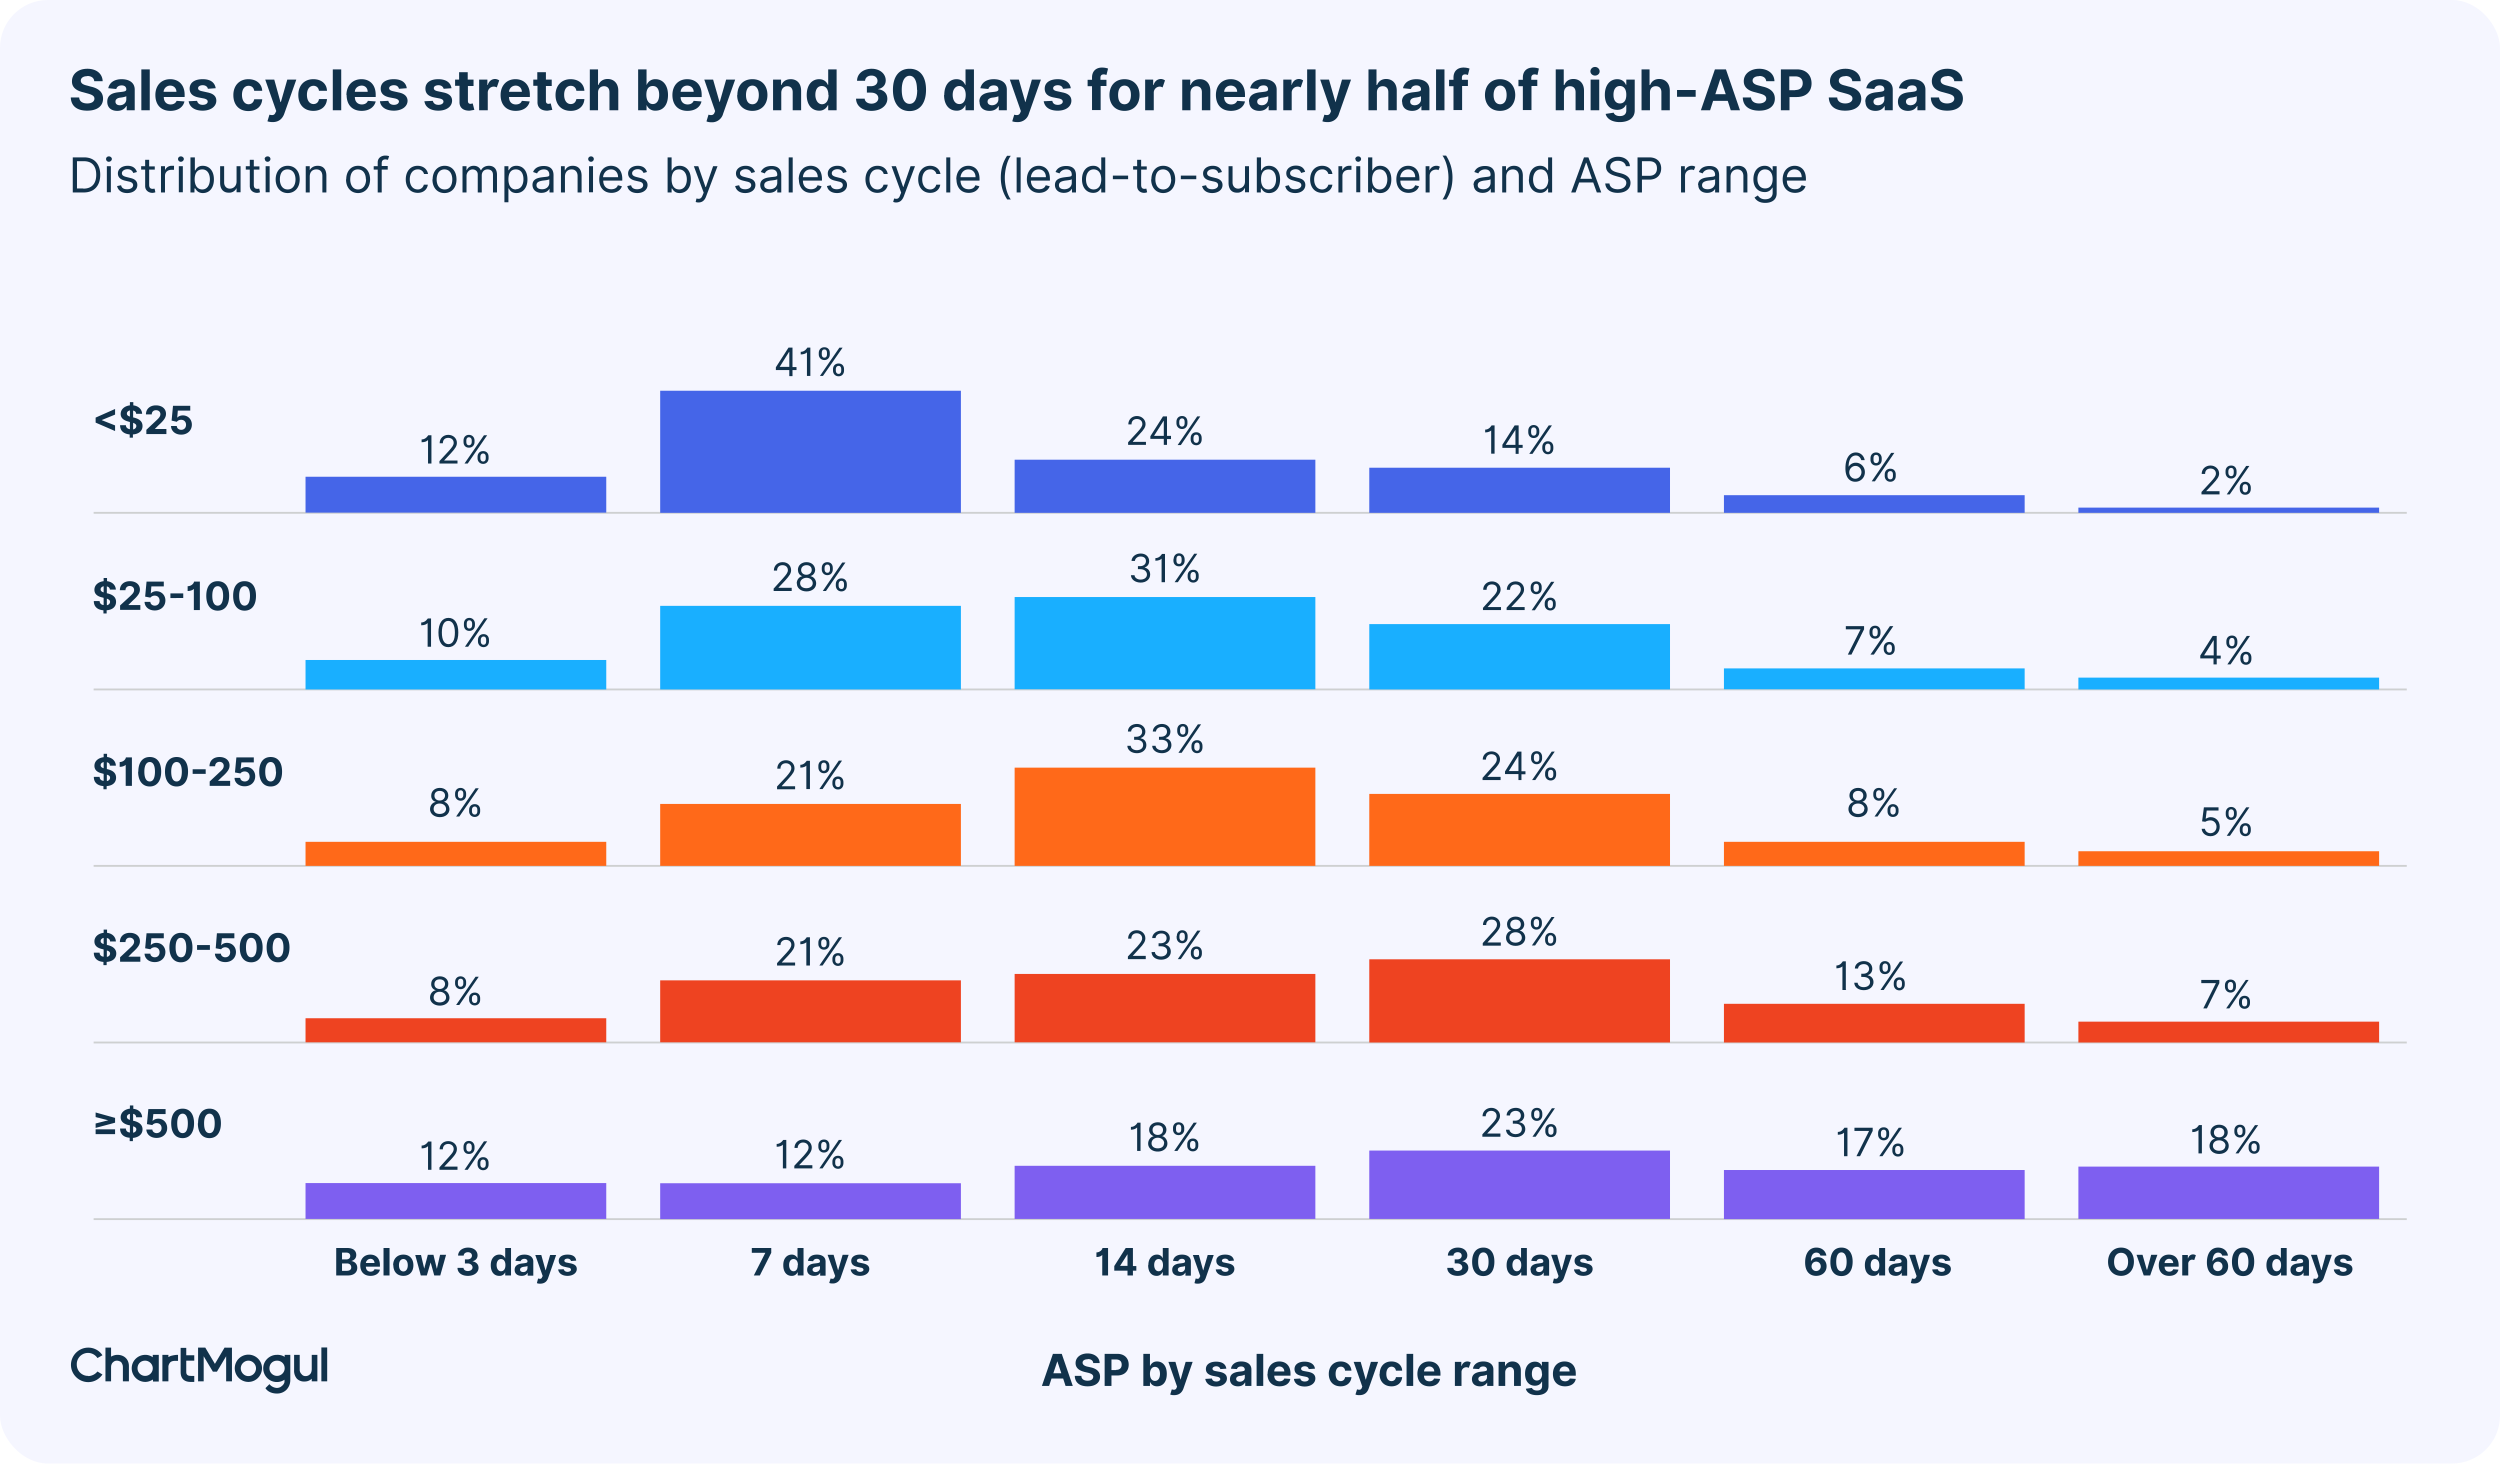 <svg xmlns="http://www.w3.org/2000/svg" id="Layer_2" data-name="Layer 2" viewBox="0 0 1247 730">
  <defs>
    <style>
      .cls-1{fill:#19afff}.cls-3{fill:#ff6919}.cls-4{fill:#11324b}.cls-5{fill:#7e5ff0}.cls-6{fill:#ee4321}.cls-7{fill:none;stroke:#ced0d1;stroke-miterlimit:10;stroke-width:.93px}.cls-8{fill:#4565e8}
    </style>
  </defs>
  <g id="Layer_1-2" data-name="Layer 1">
    <rect width="1247" height="730" fill="#f5f6ff" rx="23.9" ry="23.9"/>
    <path d="M44 686.3a5.6 5.6 0 0 1-5.7-5.6 5.6 5.6 0 0 1 10.3-3.3l2.5-1.4a8.4 8.4 0 0 0-7.1-3.8c-4.7 0-8.6 3.9-8.6 8.6s3.9 8.6 8.6 8.6c3 0 5.5-1.5 7.1-3.8l-2.5-1.5a6.1 6.1 0 0 1-4.6 2.3Zm116.3-14.2h2.9V689h-2.9zm-48.3.1-4.8 8.1-4.8-8.1h-3.6V689h2.8v-12.5l4.6 7.7h2l4.6-7.7V689h2.9v-16.8H112zm-19 6.5h3.9V676h-4v-3.7h-2.8v12c0 2.8 1.3 5 5 5h1.8v-3h-1.7c-2 0-2.3-1-2.3-2v-5.5Zm-13.8 3.8v-6.7h-3v1.2a6.2 6.2 0 0 0-3.7-1.2c-3.8 0-6.8 3-6.8 6.7s3 6.8 6.8 6.8c1.4 0 2.6-.5 3.8-1.2v1h2.9v-6.6Zm-6.8 3.8c-2 0-3.8-1.6-3.8-3.8s1.6-3.8 3.8-3.8c2 0 3.8 1.7 3.8 3.8s-1.7 3.8-3.8 3.8Zm51.5 3a6.8 6.8 0 1 1 6.8-6.8c-.1 3.7-3 6.8-6.8 6.8Zm0-10.6c-2 0-3.8 1.7-3.8 3.8s1.7 3.9 3.8 3.9 3.8-1.7 3.8-3.9c0-2-1.7-3.8-3.8-3.8Zm-39.5 1.6a3 3 0 0 0-.4 1.6v7.1h-3v-13.2h3v1.1l1-.5a14 14 0 0 1 3.3-.6h.5v3h-1.5c-.3 0-1 0-1.7.3s-1 .8-1.2 1.2Zm-23 4.7v3.8-3.8Zm-2.8-9.2c-1 0-2.2.3-3.2.9v-4.5h-2.8V689h2.8v-6.6c0-.7 0-1.2.2-1.7.2-.6.5-1 .9-1.3.8-.8 1.9-.7 1.9-.7s1 0 2 .7c.2.3.5.7.7 1.3.2.5.2 1 .2 1.7v6.6h3v-7.6c0-3.4-2.4-5.6-5.7-5.6Zm96.9 0v7.1c0 1.1-.3 2-.8 2.5a3 3 0 0 1-2.3 1c-.8 0-1.5-.3-2-1a3 3 0 0 1-.9-2v-7.6h-2.8v7.6a6 6 0 0 0 1.4 4.3 5 5 0 0 0 3.8 1.4 5 5 0 0 0 3.6-1.4v1.3h2.8v-13.2h-2.8Zm-13.5 0v1a6.6 6.6 0 0 0-3.9-1c-3.7 0-6.8 3-6.8 6.7a6.8 6.8 0 0 0 10.6 5.7v1.2c-.2.8-.7 1.5-1.4 2-.6.6-1.5.9-2.4.9h-.1a5 5 0 0 1-3.6-1.9l-2 2c1 1.7 3.2 2.7 5.7 2.7h.2a6.6 6.6 0 0 0 4.5-1.8 6.9 6.9 0 0 0 2-4.9v-12.6h-2.9Zm-3.8 10.5c-2 0-3.8-1.6-3.8-3.8s1.6-3.8 3.8-3.8 3.8 1.7 3.8 3.8-1.8 3.8-3.8 3.8Z" class="cls-4"/>
    <path d="M46.7 520h1153.8M46.7 343.9h1153.8M46.7 255.8h1153.8M46.7 608.1h1153.8" class="cls-7"/>
    <path d="m47.7 208.3 9.7-4.3v2.8l-6.6 2.7v.1l6.6 2.6v2.8l-9.7-4.2v-2.5Zm17 8.4c-3-.3-4.8-1.8-4.8-4.6h2.9c0 1.1.8 1.8 2 2v-3.6l-.7-.2c-2.4-.6-3.9-1.8-3.9-3.8 0-2.4 2-4 4.6-4.3v-1.6h1.7v1.6c2.6.3 4.3 2 4.4 4.2h-3c0-.8-.5-1.4-1.5-1.6v3.4l.4.1c2.5.6 4.3 1.8 4.3 4.2 0 2.4-1.8 4-4.8 4.2v1.6h-1.6v-1.6Zm.1-12c-1 .3-1.5.8-1.5 1.6s.6 1.2 1.5 1.5v-3Zm3.2 7.8c0-.8-.6-1.2-1.6-1.6v3.3c1-.2 1.6-.9 1.6-1.7Zm5 1.9 5-4.7c1.3-1.2 2-2 2-3.1 0-1.3-1-2-2.2-2s-2.1.8-2.1 2.1h-2.9c0-2.7 2-4.5 5-4.5s5 1.7 5 4.2c0 1.6-.7 3-3.6 5.6l-2 2H83v2.5H73v-2.1Zm12.3-1.9h2.9c0 1.1 1 1.9 2.2 1.9 1.4 0 2.4-1 2.4-2.5s-1-2.5-2.4-2.5c-.9 0-1.7.3-2.2 1l-2.6-.6.7-7.4h8.6v2.4h-6.2l-.3 3.6c.5-.7 1.6-1.2 2.8-1.2 2.6 0 4.5 2 4.5 4.6 0 2.9-2.2 5-5.3 5-3 0-5-1.8-5.1-4.3Zm434.4 478.8 5.5-16h4.4l5.5 16h-3.6l-1.2-3.7h-5.8l-1.2 3.7h-3.6Zm9.7-6.3-2-6-2 6h4Zm13.2-7c-1.7 0-2.6.7-2.6 1.7 0 1.1 1.1 1.7 2.5 2l1.4.3c2.8.6 4.8 2 4.8 4.7 0 3-2.3 4.8-6.2 4.8s-6.3-1.8-6.4-5.2h3.3c0 1.6 1.3 2.4 3.1 2.4s2.8-.8 2.8-2c0-1-1-1.6-2.7-2l-1.7-.4c-2.7-.7-4.4-2-4.4-4.4 0-2.9 2.6-4.8 6-4.8s6 2 6 4.8h-3.2c-.1-1.3-1.1-2-2.7-2Zm8.4-2.7h6.3c3.6 0 5.7 2.2 5.7 5.4s-2.1 5.4-5.8 5.4h-2.8v5.2H551v-16Zm5.7 8c1.9 0 2.8-1 2.8-2.6s-.9-2.6-2.9-2.6h-2.2v5.3h2.3Zm13.6-8h3.3v6h.1c.5-1 1.4-2.2 3.4-2.2 2.7 0 4.9 2 4.9 6.2s-2.1 6.2-4.9 6.2c-2 0-3-1.2-3.4-2.1h-.1v1.9h-3.3v-16Zm5.8 13.5c1.6 0 2.5-1.4 2.5-3.5s-.9-3.5-2.5-3.5-2.5 1.4-2.5 3.5.9 3.5 2.5 3.5Zm7.6 6.8.8-2.6c1.1.4 2 .3 2.4-.8l.2-.6-4.3-12.3h3.5l2.5 8.8h.1l2.5-8.8h3.5l-4.6 13.3c-.7 2-2.2 3.3-4.6 3.3a5 5 0 0 1-2-.3Zm25-12.7c-.2-.8-.9-1.4-2-1.4-1 0-1.9.5-1.9 1.2 0 .6.4 1 1.5 1.2l2.2.4c2.3.5 3.5 1.5 3.5 3.3 0 2.3-2.3 4-5.4 4s-5-1.5-5.4-3.8l3.3-.2c.2 1 1 1.5 2.2 1.5s1.9-.5 2-1.2c-.1-.6-.6-1-1.6-1.2l-2-.4c-2.4-.5-3.6-1.6-3.6-3.4 0-2.3 2-3.7 5.1-3.7s4.8 1.3 5.1 3.5l-3 .2Zm4.8 5.1c0-2.7 2.1-3.5 4.5-3.8 2-.2 2.9-.3 2.9-1 0-1-.7-1.6-1.8-1.6-1.2 0-1.9.5-2.1 1.3l-3-.2c.4-2.2 2.3-3.6 5.1-3.6 2.7 0 5.1 1.2 5.1 4v8.2h-3.1v-1.7h-.1c-.6 1.1-1.7 1.9-3.5 1.9-2.3 0-4-1.2-4-3.6Zm7.4-1v-1.3a7 7 0 0 1-2.3.6c-1.2.1-2 .6-2 1.5s.8 1.4 1.8 1.4c1.5 0 2.5-1 2.5-2.2Zm9.2 4.3h-3.3v-16h3.3v16Zm2.2-6c0-3.7 2.3-6.2 5.8-6.2 3.2 0 5.6 2 5.6 6.1v1h-8.1c0 1.7 1 2.8 2.7 2.8 1 0 2-.5 2.3-1.4l3 .2c-.4 2.3-2.4 3.7-5.4 3.7-3.7 0-6-2.4-6-6.2Zm8.3-1.2c0-1.4-1-2.5-2.5-2.5s-2.5 1.1-2.5 2.5h5Zm12.2-1.2c-.2-.8-.8-1.4-2-1.4-1 0-1.8.5-1.8 1.2 0 .6.4 1 1.5 1.2l2.2.4c2.3.5 3.4 1.5 3.4 3.3 0 2.3-2.2 4-5.3 4s-5.1-1.5-5.4-3.8l3.2-.2c.2 1 1 1.5 2.2 1.5s2-.5 2-1.2c0-.6-.5-1-1.6-1.2l-2-.4c-2.4-.5-3.5-1.6-3.5-3.4 0-2.3 2-3.7 5-3.7s4.9 1.3 5.2 3.5l-3 .2Zm10 2.4c0-3.6 2.3-6.2 5.9-6.2 3.1 0 5.2 1.9 5.4 4.6h-3.2a2 2 0 0 0-2.1-2c-1.6 0-2.6 1.3-2.6 3.6s1 3.6 2.6 3.6c1 0 2-.7 2.1-2h3.2c-.2 2.7-2.2 4.6-5.4 4.6-3.7 0-5.9-2.5-5.9-6.2Zm13.3 10.3.8-2.6c1.2.4 2 .3 2.4-.8l.2-.6-4.3-12.3h3.5l2.5 8.8h.1l2.5-8.8h3.6l-4.7 13.3c-.7 2-2.1 3.3-4.6 3.3a5 5 0 0 1-2-.3Zm12.1-10.3c0-3.6 2.2-6.2 5.8-6.2 3.2 0 5.3 1.9 5.4 4.6h-3.1c-.2-1.2-1-2-2.2-2-1.5 0-2.6 1.3-2.6 3.6s1 3.6 2.6 3.6c1.1 0 2-.7 2.2-2h3.1c-.2 2.7-2.2 4.6-5.3 4.6-3.7 0-6-2.5-6-6.2Zm16.7 6h-3.3v-16h3.3v16Zm2.1-6c0-3.7 2.3-6.2 5.8-6.2 3.2 0 5.7 2 5.7 6.1v1h-8.2c0 1.7 1 2.8 2.7 2.8 1.1 0 2-.5 2.3-1.4l3 .2c-.4 2.3-2.4 3.7-5.3 3.7-3.7 0-6-2.4-6-6.2Zm8.4-1.2c0-1.4-1-2.5-2.5-2.5s-2.5 1.1-2.6 2.5h5Zm10.3-4.8h3.2v2h.2a2.9 2.9 0 0 1 2.8-2.2c.7 0 1.2.2 1.7.5l-1 2.7a2.4 2.4 0 0 0-3.6 2.2v6.8h-3.3v-12Zm8.5 8.7c0-2.7 2.2-3.5 4.5-3.8 2.1-.2 3-.3 3-1 0-1-.7-1.6-1.9-1.6-1.1 0-1.8.5-2 1.3l-3.1-.2c.4-2.2 2.3-3.6 5.2-3.6 2.6 0 5 1.2 5 4v8.2h-3.1v-1.7a4 4 0 0 1-3.6 1.9c-2.3 0-4-1.2-4-3.6Zm7.5-1v-1.3a7 7 0 0 1-2.4.6c-1.1.1-1.9.6-1.9 1.5s.7 1.4 1.8 1.4c1.4 0 2.5-1 2.5-2.2Zm9.2 4.3h-3.4v-12h3.2v2.1h.1a3.8 3.8 0 0 1 3.6-2.3c2.5 0 4.2 1.7 4.2 4.5v7.7h-3.4v-7c0-1.5-.8-2.4-2-2.4s-2.3.9-2.4 2.5v6.9Zm10.2 1.4 3-.4c.3.6 1 1.3 2.6 1.3s2.5-.7 2.5-2.3v-2.1h-.2c-.4 1-1.5 2-3.4 2-2.7 0-4.9-2-4.9-6s2.3-6 4.9-6c2 0 3 1.1 3.4 2.1h.1v-2h3.3v12.1c0 3-2.4 4.5-5.8 4.5-3.3 0-5.1-1.4-5.5-3.2Zm8-7.5c0-2-.8-3.4-2.5-3.4s-2.5 1.4-2.5 3.5 1 3.3 2.5 3.3 2.6-1.2 2.6-3.4Zm5.5.1c0-3.7 2.3-6.2 5.8-6.2 3.2 0 5.6 2 5.6 6.1v1h-8c0 1.7 1 2.8 2.7 2.8 1 0 2-.5 2.3-1.4l3 .2c-.4 2.3-2.4 3.7-5.4 3.7-3.7 0-6-2.4-6-6.2Zm8.3-1.2c0-1.4-1-2.5-2.5-2.5s-2.5 1.1-2.5 2.5h5ZM43.5 38c-2 0-3.2.9-3.2 2.2 0 1.5 1.4 2.1 3.2 2.5l1.8.5c3.6.8 6.1 2.6 6.1 6 0 3.7-2.9 6-7.9 6s-8-2.2-8.2-6.6h4.2c.1 2 1.7 3 4 3s3.6-1 3.6-2.4-1.3-2-3.5-2.6l-2.2-.6c-3.4-.8-5.6-2.5-5.5-5.5 0-3.7 3.2-6.2 7.7-6.2s7.5 2.5 7.6 6.2H47c-.1-1.6-1.4-2.6-3.5-2.6Zm10 12.7c0-3.4 2.7-4.4 5.8-4.7 2.6-.3 3.7-.4 3.7-1.4 0-1.3-.9-2-2.3-2-1.5 0-2.4.7-2.7 1.8l-4-.4c.6-2.8 3-4.5 6.7-4.5 3.4 0 6.5 1.5 6.5 5.2V55h-4v-2.1H63c-.8 1.4-2.2 2.4-4.5 2.4-3 0-5-1.6-5-4.6Zm9.5-1.2V48c-.5.3-2 .6-3 .7-1.5.2-2.4.8-2.4 2s.9 1.8 2.2 1.8c1.9 0 3.2-1.3 3.2-2.9ZM74.7 55h-4.2V34.6h4.2V55Zm2.8-7.6c0-4.7 2.9-7.9 7.4-7.9 4 0 7.2 2.6 7.2 7.8v1.1H81.7c0 2.3 1.3 3.7 3.4 3.7 1.4 0 2.5-.6 3-1.8l3.9.3c-.6 2.8-3.2 4.7-7 4.7-4.7 0-7.5-3-7.5-7.9ZM88 45.8c0-1.8-1.3-3.1-3.1-3.1s-3.2 1.4-3.3 3.1H88Zm15.7-1.5c-.2-1-1.1-1.8-2.6-1.8-1.3 0-2.3.6-2.3 1.5 0 .7.5 1.2 2 1.5l2.7.6c3 .6 4.4 2 4.4 4.1 0 3-2.9 5-6.8 5s-6.5-1.7-7-4.7l4.2-.2c.3 1.3 1.3 2 2.8 2s2.5-.7 2.5-1.6c0-.8-.6-1.3-2-1.6l-2.6-.5c-3-.6-4.4-2-4.4-4.4 0-3 2.5-4.7 6.5-4.7s6 1.7 6.5 4.5l-4 .3Zm12.7 3.1c0-4.7 3-7.9 7.5-7.9 4 0 6.7 2.3 6.9 5.8h-4c-.2-1.5-1.2-2.5-2.8-2.5-2 0-3.3 1.7-3.3 4.5S122 52 124 52c1.4 0 2.5-.9 2.8-2.5h4c-.2 3.5-2.8 5.9-6.9 5.9-4.7 0-7.5-3.2-7.5-7.9Zm17 13.1 1-3.3c1.5.4 2.5.3 3-1l.4-.8-5.5-15.7h4.5l3.1 11.2h.2l3.2-11.2h4.5l-6 17c-.9 2.5-2.7 4.2-5.8 4.2-1.2 0-2.1-.2-2.6-.4Zm15.4-13.1c0-4.7 2.9-7.9 7.5-7.9 4 0 6.7 2.3 6.8 5.8h-4c-.2-1.5-1.2-2.5-2.7-2.5-2 0-3.3 1.7-3.3 4.5s1.3 4.6 3.3 4.6c1.4 0 2.5-.9 2.7-2.5h4c-.2 3.5-2.7 5.9-6.8 5.9-4.7 0-7.5-3.2-7.5-7.9ZM170 55h-4V34.6h4.2V55Zm2.8-7.6c0-4.7 3-7.9 7.5-7.9 4 0 7.1 2.6 7.1 7.8v1.1H177c0 2.3 1.4 3.7 3.5 3.7 1.4 0 2.5-.6 3-1.8l3.9.3c-.7 2.8-3.2 4.7-7 4.7-4.7 0-7.5-3-7.5-7.9Zm10.6-1.6c0-1.8-1.2-3.1-3-3.1S177 44 177 45.8h6.5Zm15.6-1.5c-.2-1-1-1.8-2.5-1.8-1.3 0-2.4.6-2.4 1.5 0 .7.6 1.2 2 1.5l2.7.6c3 .6 4.4 2 4.5 4.1 0 3-2.9 5-6.8 5s-6.6-1.7-7-4.7l4.2-.2c.3 1.3 1.3 2 2.8 2s2.4-.7 2.5-1.6c0-.8-.7-1.3-2-1.6l-2.6-.5c-3-.6-4.5-2-4.5-4.4 0-3 2.6-4.7 6.5-4.7s6.1 1.7 6.5 4.5l-3.9.3Zm22.3 0c-.3-1-1.1-1.8-2.6-1.8-1.3 0-2.4.6-2.3 1.5 0 .7.5 1.2 1.9 1.5l2.8.6c3 .6 4.4 2 4.4 4.1 0 3-2.9 5-6.8 5s-6.6-1.7-7-4.7l4.2-.2c.3 1.3 1.3 2 2.8 2s2.5-.7 2.5-1.6c0-.8-.6-1.3-2-1.6l-2.6-.5c-3-.6-4.4-2-4.4-4.4 0-3 2.5-4.7 6.4-4.7s6.2 1.7 6.6 4.5l-4 .3Zm15-1.4h-2.9v7.4c0 1.2.6 1.5 1.4 1.5l1-.2.8 3.2-2.3.4c-3.1.1-5.2-1.4-5.1-4.4v-8H227v-3.1h2V36h4.3v3.7h2.9v3.2Zm2.7-3.2h4.1v2.7h.2c.6-2 2-3 3.7-3a4 4 0 0 1 2 .7l-1.2 3.5c-.4-.2-.9-.4-1.5-.4a3 3 0 0 0-3 3.1V55H239V39.7Zm10.7 7.7c0-4.7 3-7.9 7.4-7.9 4 0 7.2 2.6 7.2 7.8v1.1h-10.4c0 2.3 1.3 3.7 3.4 3.7 1.5 0 2.6-.6 3-1.8l3.9.3c-.6 2.8-3.1 4.7-7 4.7-4.6 0-7.5-3-7.5-7.9Zm10.6-1.6c0-1.8-1.3-3.1-3.1-3.1s-3.2 1.4-3.3 3.1h6.4Zm14.9-2.9h-2.9v7.4c0 1.2.6 1.5 1.4 1.5l1-.2.8 3.2-2.3.4c-3.1.1-5.2-1.4-5.1-4.4v-8H266v-3.1h2V36h4.3v3.7h2.9v3.2Zm1.9 4.5c0-4.7 3-7.9 7.5-7.9 4 0 6.7 2.3 6.9 5.8h-4c-.2-1.5-1.2-2.5-2.8-2.5-2 0-3.3 1.7-3.3 4.5s1.3 4.6 3.3 4.6c1.5 0 2.5-.9 2.8-2.5h4c-.2 3.5-2.8 5.9-6.8 5.9-4.8 0-7.6-3.2-7.6-7.9Zm21.3 7.6h-4.2V34.6h4.1v7.8h.2c.7-1.8 2.3-3 4.6-3 3.2 0 5.3 2.3 5.3 5.8V55H304v-9c0-1.9-1-3-2.7-3s-3 1.2-3 3.1V55Zm19.9-20.4h4.2v7.7h.1a4.5 4.5 0 0 1 4.4-2.8c3.3 0 6.2 2.6 6.2 7.9s-2.7 7.8-6.2 7.8a4.5 4.5 0 0 1-4.4-2.7h-.1V55h-4.2V34.6Zm7.3 17.3c2.1 0 3.2-1.9 3.2-4.6s-1-4.4-3.2-4.4-3.2 1.7-3.2 4.4 1.2 4.6 3.2 4.6Zm9.8-4.5c0-4.7 2.9-7.9 7.4-7.9 4 0 7.2 2.6 7.2 7.8v1.1h-10.5c0 2.3 1.4 3.7 3.5 3.7 1.4 0 2.5-.6 3-1.8l3.9.3c-.6 2.8-3.2 4.7-7 4.7-4.7 0-7.5-3-7.5-7.9Zm10.6-1.6c0-1.8-1.3-3.1-3.2-3.1s-3.2 1.4-3.3 3.1h6.5Zm6.4 14.7 1-3.3c1.4.4 2.5.3 3-1l.3-.8-5.4-15.7h4.4l3.2 11.2h.1l3.2-11.2h4.5l-6 17A5.7 5.7 0 0 1 355 61c-1.2 0-2-.2-2.5-.4Zm15.4-13.1c0-4.7 2.8-7.9 7.5-7.9s7.5 3.2 7.5 7.9-2.9 7.9-7.5 7.9-7.6-3.2-7.6-7.9Zm10.7 0c0-2.7-1.1-4.7-3.2-4.7s-3.2 2-3.2 4.7 1 4.6 3.2 4.6 3.2-2 3.2-4.6Zm11.3 7.6h-4.2V39.7h4v2.7h.2c.7-1.8 2.3-2.9 4.6-2.9 3.2 0 5.2 2.2 5.2 5.8V55h-4.2v-9c0-1.9-1-3-2.7-3s-2.9 1.2-3 3.1V55Zm12.6-7.6c0-5.3 2.8-7.9 6.2-7.9 2.5 0 3.8 1.5 4.3 2.8h.2v-7.7h4.2V55h-4.2v-2.5h-.2a4.5 4.5 0 0 1-4.3 2.7c-3.5 0-6.2-2.7-6.2-7.8Zm10.8 0c0-2.8-1.2-4.5-3.3-4.5s-3.2 1.8-3.2 4.4S408 52 410 52s3.3-1.8 3.3-4.6Zm13.8 1.8h4.3c.1 1.5 1.5 2.5 3.4 2.5s3.4-1.1 3.4-2.7c0-1.7-1.4-2.8-3.7-2.8h-2V43h2c2 0 3.3-1 3.3-2.7 0-1.5-1.2-2.6-3-2.6s-3.1 1-3.2 2.6h-4c0-3.5 3.1-6 7.3-6s7 2.6 7 5.8c0 2.3-1.5 3.9-3.8 4.3v.1c3 .4 4.6 2.2 4.6 4.8 0 3.4-3.3 6-7.9 6s-7.6-2.5-7.7-6Zm18.4-4.4c0-6.7 3.1-10.5 8.3-10.5s8.2 3.8 8.2 10.5-3.1 10.6-8.2 10.6c-5.2 0-8.3-3.9-8.3-10.6Zm12 0c0-4.6-1.4-7-3.7-7s-3.9 2.4-3.9 7c0 4.7 1.5 7 3.9 7s3.8-2.3 3.8-7Zm13.6 2.6c0-5.3 2.8-7.9 6.1-7.9 2.6 0 3.8 1.5 4.3 2.8h.2v-7.7h4.2V55h-4.2v-2.5h-.1a4.5 4.5 0 0 1-4.4 2.7c-3.5 0-6.2-2.7-6.2-7.8Zm10.7 0c0-2.8-1.2-4.5-3.2-4.5s-3.3 1.8-3.3 4.4 1.2 4.6 3.3 4.6 3.2-1.8 3.2-4.6Zm6.8 3.3c0-3.4 2.8-4.4 5.8-4.7 2.6-.3 3.7-.4 3.7-1.4 0-1.3-.8-2-2.3-2-1.5 0-2.4.7-2.7 1.8l-4-.4c.7-2.8 3-4.5 6.7-4.5 3.4 0 6.5 1.5 6.5 5.2V55h-4v-2.1h-.1c-.8 1.4-2.2 2.4-4.5 2.4-3 0-5-1.6-5-4.6Zm9.5-1.2V48c-.5.3-2 .6-3 .7-1.4.2-2.4.8-2.4 2s1 1.8 2.2 1.8c1.9 0 3.2-1.3 3.2-2.9Zm6.9 11 1-3.3c1.4.4 2.5.3 3-1l.3-.8-5.5-15.7h4.5l3.2 11.2h.1l3.2-11.2h4.5l-6 17a5.7 5.7 0 0 1-5.8 4.2c-1.2 0-2-.2-2.5-.4Zm25.3-16.2c-.2-1-1-1.8-2.6-1.8-1.3 0-2.3.6-2.3 1.5 0 .7.5 1.2 2 1.5l2.7.6c3 .6 4.4 2 4.4 4.1 0 3-2.8 5-6.8 5s-6.5-1.7-7-4.7l4.3-.2c.2 1.3 1.2 2 2.7 2s2.5-.7 2.5-1.6c0-.8-.6-1.3-2-1.6l-2.6-.5c-3-.6-4.4-2-4.4-4.4 0-3 2.6-4.7 6.5-4.7s6.1 1.7 6.5 4.5l-3.9.3Zm21.8-1.4h-3v12h-4.3V43h-2.2v-3.2h2.2v-1.1c0-3.3 2.1-5 5-5 1.3 0 2.5.3 3 .5l-.8 3.2c-.3-.1-.8-.3-1.3-.3-1.3 0-1.7.7-1.7 1.7v1h3V43Zm1.4 4.5c0-4.7 2.9-7.9 7.5-7.9s7.5 3.2 7.5 7.9-2.9 7.9-7.5 7.9-7.5-3.2-7.5-7.9Zm10.7 0c0-2.7-1-4.7-3.2-4.7s-3.2 2-3.2 4.7 1 4.6 3.2 4.6 3.2-2 3.2-4.6Zm7.1-7.7h4v2.7h.2c.6-2 2-3 3.7-3a4 4 0 0 1 2 .7l-1.2 3.5c-.4-.2-.9-.4-1.4-.4a3 3 0 0 0-3 3.1V55h-4.3V39.7ZM593.9 55h-4.2V39.7h4v2.7h.2c.7-1.8 2.3-2.9 4.6-2.9 3.1 0 5.2 2.2 5.2 5.8V55h-4.2v-9c0-1.9-1-3-2.7-3s-2.9 1.2-3 3.1V55Zm12.6-7.6c0-4.7 2.9-7.9 7.4-7.9 4 0 7.1 2.6 7.1 7.8v1.1h-10.4c0 2.3 1.4 3.7 3.5 3.7 1.4 0 2.5-.6 3-1.8l3.9.3c-.6 2.8-3.2 4.7-7 4.7-4.7 0-7.5-3-7.5-7.9Zm10.6-1.6c0-1.8-1.3-3.1-3.2-3.1s-3.2 1.4-3.3 3.1h6.5Zm5.9 4.9c0-3.4 2.8-4.4 5.8-4.7 2.7-.3 3.7-.4 3.7-1.4 0-1.3-.8-2-2.2-2-1.6 0-2.5.7-2.8 1.8l-3.9-.4c.6-2.8 3-4.5 6.7-4.5 3.4 0 6.5 1.5 6.5 5.2V55h-4v-2.1h-.2c-.7 1.4-2.2 2.4-4.4 2.4-3 0-5.1-1.6-5.1-4.6Zm9.6-1.2V48c-.6.3-2 .6-3 .7-1.5.2-2.5.8-2.5 2s1 1.8 2.3 1.8c1.8 0 3.1-1.3 3.1-2.9Zm7.4-9.8h4.2v2.7h.1c.6-2 2-3 3.7-3a4 4 0 0 1 2 .7l-1.2 3.5c-.4-.2-.9-.4-1.4-.4a3 3 0 0 0-3.1 3.1V55h-4.2V39.7ZM656.3 55H652V34.6h4.2V55Zm3.3 5.5 1-3.3c1.4.4 2.5.3 3-1l.3-.8-5.4-15.7h4.4l3.2 11.2h.1l3.2-11.2h4.5l-6 17a5.7 5.7 0 0 1-5.8 4.2c-1.2 0-2-.2-2.5-.4Zm27.2-5.5h-4.2V34.6h4v7.8h.3c.7-1.8 2.2-3 4.5-3 3.2 0 5.3 2.3 5.3 5.8V55h-4.2v-9c0-1.9-1-3-2.8-3s-2.9 1.2-2.9 3.1V55Zm12.5-4.3c0-3.4 2.8-4.4 5.8-4.7 2.6-.3 3.7-.4 3.7-1.4 0-1.3-.9-2-2.3-2-1.5 0-2.4.7-2.7 1.8l-4-.4c.7-2.8 3-4.5 6.7-4.5 3.4 0 6.5 1.5 6.5 5.2V55h-4v-2.1h-.1c-.8 1.4-2.2 2.4-4.5 2.4-3 0-5-1.6-5-4.6Zm9.5-1.2V48c-.5.3-2 .6-3 .7-1.4.2-2.4.8-2.4 2s.9 1.8 2.2 1.8c1.9 0 3.2-1.3 3.2-2.9Zm11.7 5.5h-4.2V34.6h4.2V55Zm11.8-12.1h-3v12H725V43h-2.2v-3.2h2.2v-1.1c0-3.3 2.1-5 5-5 1.3 0 2.5.3 3 .5l-.8 3.2c-.3-.1-.8-.3-1.3-.3-1.3 0-1.7.7-1.7 1.7v1h3V43Zm8.4 4.5c0-4.7 3-7.9 7.5-7.9s7.6 3.2 7.6 7.9-3 7.9-7.6 7.9-7.5-3.2-7.5-7.9Zm10.8 0c0-2.7-1.1-4.7-3.2-4.7s-3.3 2-3.3 4.7 1.1 4.6 3.3 4.6 3.2-2 3.2-4.6Zm15.4-4.5h-3v12h-4.3V43h-2.2v-3.2h2.2v-1.1c0-3.3 2.1-5 5-5 1.3 0 2.5.3 3 .5l-.7 3.2c-.4-.1-.9-.3-1.4-.3-1.2 0-1.7.7-1.7 1.7v1h3V43ZM780.2 55H776V34.6h4v7.8h.3c.7-1.8 2.2-3 4.5-3 3.2 0 5.3 2.3 5.3 5.8V55h-4.2v-9c0-1.9-1-3-2.8-3s-2.9 1.2-3 3.1V55Zm13.1-19.4c0-1.2 1-2.2 2.3-2.2s2.3 1 2.3 2.2-1 2.1-2.3 2.1-2.3-1-2.3-2.1Zm.1 4.1h4.3V55h-4.3V39.7Zm7.6 17.1 3.9-.6c.3.9 1.3 1.7 3.1 1.7s3.2-.8 3.2-2.8v-2.8h-.2c-.5 1.2-1.9 2.5-4.3 2.5-3.5 0-6.2-2.4-6.2-7.5s2.8-7.8 6.2-7.8c2.5 0 3.8 1.5 4.3 2.8h.2v-2.6h4.2v15.4c0 3.8-3.1 5.8-7.5 5.8-4 0-6.5-1.8-7-4.1Zm10.2-9.5c0-2.7-1.1-4.4-3.2-4.4s-3.2 1.8-3.2 4.4 1.1 4.3 3.2 4.3 3.2-1.6 3.2-4.3ZM823 55h-4.2V34.6h4v7.8h.3c.7-1.8 2.2-3 4.5-3 3.2 0 5.3 2.3 5.3 5.8V55h-4.2v-9c0-1.9-1-3-2.8-3s-2.9 1.2-2.9 3.1V55Zm22.8-6.7h-9.3v-3.4h9.3v3.4Zm2.6 6.7 7-20.4h5.5l7 20.4h-4.6l-1.5-4.7h-7.3L853 55h-4.7Zm12.4-8-2.6-7.7h-.1l-2.5 7.7h5.1Zm16.7-9c-2.1 0-3.3.9-3.3 2.2 0 1.5 1.5 2.1 3.2 2.5l1.9.5c3.5.8 6 2.6 6 6 0 3.7-2.9 6-7.8 6s-8.1-2.2-8.2-6.6h4.1c.2 2 1.8 3 4 3s3.6-1 3.6-2.4-1.2-2-3.4-2.6l-2.2-.6c-3.5-.8-5.6-2.5-5.6-5.5 0-3.7 3.3-6.2 7.7-6.2s7.5 2.5 7.6 6.2H881c-.2-1.6-1.4-2.6-3.5-2.6Zm10.8-3.4h8c4.6 0 7.3 2.9 7.3 7s-2.7 6.8-7.4 6.8h-3.6V55h-4.3V34.6Zm7.2 10.3c2.5 0 3.7-1.4 3.7-3.4s-1.2-3.4-3.7-3.4h-3V45h3Zm25-6.9c-2.1 0-3.3.9-3.3 2.2 0 1.5 1.4 2.1 3.2 2.5l1.8.5c3.6.8 6.1 2.6 6.2 6 0 3.7-3 6-8 6s-8-2.2-8.2-6.6h4.2c.1 2 1.8 3 4 3s3.6-1 3.6-2.4-1.2-2-3.5-2.6l-2.2-.6c-3.4-.8-5.5-2.5-5.5-5.5 0-3.7 3.2-6.2 7.7-6.2s7.5 2.5 7.6 6.2h-4.2c-.1-1.6-1.4-2.6-3.4-2.6Zm9.9 12.7c0-3.4 2.7-4.4 5.8-4.7 2.6-.3 3.7-.4 3.7-1.4 0-1.3-.9-2-2.3-2-1.5 0-2.4.7-2.7 1.8l-4-.4c.6-2.8 3-4.5 6.7-4.5 3.4 0 6.5 1.5 6.5 5.2V55h-4v-2.1h-.1c-.8 1.4-2.2 2.4-4.5 2.4-3 0-5-1.6-5-4.6Zm9.5-1.2V48c-.5.3-2 .6-3 .7-1.4.2-2.4.8-2.4 2s.9 1.8 2.2 1.8c1.9 0 3.2-1.3 3.2-2.9Zm6.8 1.2c0-3.4 2.7-4.4 5.7-4.7 2.7-.3 3.7-.4 3.7-1.4 0-1.3-.8-2-2.3-2-1.5 0-2.4.7-2.7 1.8l-3.9-.4c.6-2.8 3-4.5 6.7-4.5 3.4 0 6.5 1.5 6.5 5.2V55h-4v-2.1h-.2c-.7 1.4-2.2 2.4-4.5 2.4-2.9 0-5-1.6-5-4.6Zm9.4-1.2V48c-.5.3-2 .6-3 .7-1.4.2-2.4.8-2.4 2s1 1.8 2.2 1.8c2 0 3.2-1.3 3.2-2.9ZM971.3 38c-2.1 0-3.3.9-3.3 2.2 0 1.5 1.5 2.1 3.2 2.5l1.9.5c3.5.8 6 2.6 6 6 0 3.7-2.9 6-7.8 6s-8.1-2.2-8.2-6.6h4.1c.2 2 1.8 3 4 3s3.6-1 3.6-2.4-1.2-2-3.4-2.6l-2.2-.6c-3.5-.8-5.6-2.5-5.6-5.5 0-3.7 3.3-6.2 7.7-6.2s7.5 2.5 7.6 6.2h-4.1c-.2-1.6-1.4-2.6-3.5-2.6Zm-935 58V78.5H42c5 0 8 3.3 8 8.7S47 96 41.8 96h-5.4Zm5.3-1.9c4.3 0 6.4-2.6 6.4-6.9s-2-6.8-6.2-6.8h-3.4V94h3.2Zm11.3-14.8c0-.7.6-1.3 1.4-1.3s1.5.6 1.5 1.3-.7 1.4-1.5 1.4-1.4-.6-1.4-1.4Zm.4 3.6h2v13h-2V83Zm13.2 3.4c-.4-.9-1.1-1.9-2.9-1.9-1.6 0-2.8.9-2.8 2 0 1 .7 1.5 2.3 1.9l2 .5c2.3.5 3.4 1.7 3.4 3.5 0 2.3-2 4-5.1 4-2.7 0-4.5-1.3-5-3.5l2-.4c.3 1.4 1.3 2 3 2 1.9 0 3-.9 3-2 0-.9-.6-1.5-1.9-1.8l-2.2-.5c-2.4-.6-3.5-1.8-3.5-3.6 0-2.2 2-3.8 4.9-3.8 2.5 0 4 1.2 4.6 3.1l-1.8.5Zm10.7-1.7h-2.8v7.6c0 1.7.9 2 1.8 2l.9-.1.4 1.8c-.3.1-.8.3-1.5.3-1.7 0-3.6-1.1-3.6-3.4v-8.2h-2v-1.7h2v-3.2h2V83h2.8v1.7Zm3.1-1.7h2v2a3.6 3.6 0 0 1 3.5-2.2h1v2h-1.2c-2 0-3.3 1.2-3.3 3V96h-2V82.9Zm8.5-3.6c0-.7.6-1.3 1.4-1.3s1.5.6 1.5 1.3-.7 1.4-1.5 1.4-1.4-.6-1.4-1.4Zm.4 3.6h2v13h-2V83Zm6-4.4h2V85h.2c.4-.7 1.2-2.3 3.7-2.3 3.4 0 5.6 2.6 5.6 6.8s-2.2 6.8-5.5 6.8c-2.5 0-3.4-1.6-3.8-2.3H97v2h-2V78.5Zm5.7 16c2.5 0 3.8-2.3 3.8-5s-1.2-5-3.8-5-3.8 2-3.8 5 1.4 5 3.8 5ZM118 82.9h2v13h-2v-2.1a4 4 0 0 1-4 2.3c-2.4 0-4.2-1.6-4.2-4.9v-8.3h2V91c0 1.9 1.2 3.1 2.9 3.1 1.5 0 3.3-1.1 3.3-3.6V83Zm11.4 1.7h-2.8v7.6c0 1.7.9 2 1.8 2l.9-.1.4 1.8c-.3.1-.8.3-1.5.3-1.7 0-3.6-1.1-3.6-3.4v-8.2h-2v-1.7h2v-3.2h2V83h2.8v1.7Zm2.6-5.3c0-.7.7-1.3 1.5-1.3s1.4.6 1.4 1.3-.6 1.4-1.4 1.4-1.4-.6-1.4-1.4Zm.5 3.6h2v13h-2V83Zm5 6.6c0-4 2.4-6.8 6-6.8s6 2.7 6 6.8-2.5 6.8-6 6.8-6-2.7-6-6.8Zm9.9 0c0-2.6-1.2-5-4-5s-3.8 2.4-3.8 5 1.2 5 3.9 5 3.9-2.4 3.9-5Zm7.1 6.5h-2V82.9h2v2c.7-1.3 2-2.2 4-2.2 2.6 0 4.3 1.6 4.3 5V96h-2v-8.2c0-2-1-3.3-3-3.3s-3.3 1.3-3.3 3.6V96Zm18.2-6.5c0-4 2.3-6.8 5.9-6.8s6 2.7 6 6.8-2.5 6.8-6 6.8-6-2.7-6-6.8Zm9.8 0c0-2.6-1.2-5-4-5s-3.8 2.4-3.8 5 1.2 5 3.9 5 4-2.4 4-5Zm10.9-4.9h-3V96h-2V84.6h-2v-1.7h2V81c0-2.3 1.9-3.4 3.8-3.4 1 0 1.6.2 1.9.3l-.6 1.8-1.1-.2c-1.4 0-2 .6-2 2v1.3h3v1.7Zm9 4.9c0-4 2.3-6.8 5.9-6.8 2.7 0 4.8 1.6 5.2 4.1h-2a3 3 0 0 0-3.2-2.3c-2.3 0-3.9 2-3.9 5s1.5 5 4 5a3 3 0 0 0 3-2.4h2c-.3 2.4-2.2 4.1-5 4.1-3.8 0-6-2.8-6-6.7Zm13.4 0c0-4 2.4-6.8 6-6.8s5.9 2.7 5.9 6.8-2.4 6.8-6 6.8-6-2.7-6-6.8Zm9.8 0c0-2.6-1.2-5-3.9-5s-3.9 2.4-3.9 5 1.2 5 4 5 3.8-2.4 3.8-5Zm5.1-6.6h2v2h.1c.6-1.4 1.8-2.2 3.5-2.2s2.9.8 3.5 2.2h.2c.6-1.3 2-2.2 3.9-2.2 2.3 0 4 1.4 4 4.5V96h-2v-8.8c0-2-1.3-2.7-2.7-2.7-1.8 0-2.9 1.3-2.9 3V96h-2v-9c0-1.5-1.1-2.5-2.6-2.5s-3 1.4-3 3.3V96h-2V82.9Zm20.9 0h2v2h.2c.4-.6 1.2-2.2 3.8-2.2 3.3 0 5.5 2.6 5.5 6.8s-2.3 6.8-5.5 6.8c-2.6 0-3.4-1.6-3.8-2.3h-.2v6.9h-2v-18Zm5.7 11.5c2.5 0 3.8-2.2 3.8-5s-1.2-4.9-3.8-4.9-3.7 2-3.7 5 1.3 5 3.7 5Zm8.3-2.1c0-3 2.6-3.6 5-3.9 2.5-.3 3.4-.2 3.4-1.2 0-1.7-.9-2.7-2.7-2.7s-3 1-3.4 2l-2-.7c1-2.4 3.3-3 5.3-3 1.7 0 4.9.4 4.9 4.6V96h-2v-1.8h-.1c-.5.9-1.6 2-4 2s-4.4-1.4-4.4-4Zm8.4-1v-1.9c-.3.4-2.6.6-3.4.7-1.6.3-3 .7-3 2.3 0 1.4 1.2 2 2.8 2 2.3 0 3.6-1.5 3.6-3.2Zm7.8 4.7h-2V82.9h1.9v2h.2c.6-1.3 1.8-2.2 3.8-2.2 2.6 0 4.4 1.6 4.4 5V96h-2v-8.2c0-2-1.1-3.3-3-3.3s-3.3 1.3-3.3 3.6V96Zm11.6-16.7c0-.7.6-1.3 1.4-1.3s1.4.6 1.4 1.3-.6 1.4-1.4 1.4-1.4-.6-1.4-1.4Zm.4 3.6h2v13h-2V83Zm5.1 6.6c0-4 2.3-6.8 5.9-6.8 2.7 0 5.6 1.7 5.6 6.6v.8h-9.5c0 2.8 1.7 4.3 4 4.3 1.6 0 2.8-.6 3.3-2l2 .5c-.6 2-2.6 3.3-5.2 3.3-3.8 0-6.1-2.7-6.1-6.7Zm9.4-1.1c0-2.3-1.4-3.9-3.5-3.9-2.3 0-3.8 1.8-4 3.9h7.5Zm12.7-2.1a3 3 0 0 0-3-1.9c-1.5 0-2.7.9-2.7 2 0 1 .7 1.5 2.2 1.9l2 .5c2.3.5 3.5 1.7 3.5 3.5 0 2.3-2.1 4-5.1 4-2.7 0-4.6-1.3-5-3.5l1.9-.4c.3 1.4 1.4 2 3 2 1.9 0 3-.9 3-2 0-.9-.5-1.5-1.8-1.8l-2.2-.5c-2.4-.6-3.5-1.8-3.5-3.6 0-2.2 2-3.8 4.8-3.8 2.6 0 4 1.2 4.6 3.1l-1.8.5Zm12-7.8h2V85h.2c.4-.7 1.2-2.3 3.8-2.3 3.3 0 5.6 2.6 5.6 6.8s-2.3 6.8-5.6 6.8c-2.5 0-3.3-1.6-3.8-2.3h-.2v2h-2V78.5Zm5.8 16c2.5 0 3.8-2.3 3.8-5s-1.3-5-3.9-5-3.7 2-3.7 5 1.3 5 3.8 5Zm8.2 6.3.4-1.8c1.5.4 2.4.2 3.1-1.7l.5-1.2-4.9-13.2h2.2l3.6 10.4h.2l3.6-10.4h2.2L352.2 98c-.7 2-2 3-3.8 3a4 4 0 0 1-1.5-.3Zm27.8-14.5c-.4-.9-1.1-1.9-2.9-1.9-1.6 0-2.8.9-2.8 2 0 1 .7 1.5 2.3 1.9l2 .5c2.3.5 3.4 1.7 3.4 3.5 0 2.3-2 4-5.1 4-2.7 0-4.5-1.3-5-3.5l2-.4c.3 1.4 1.3 2 3 2 1.8 0 3-.9 3-2 0-.9-.6-1.5-2-1.8l-2.1-.5c-2.4-.6-3.5-1.8-3.5-3.6 0-2.2 2-3.8 4.8-3.8 2.6 0 4 1.2 4.7 3.1l-1.8.5Zm4.4 6c0-3 2.7-3.6 5-3.9 2.5-.3 3.5-.2 3.5-1.2 0-1.7-1-2.7-2.8-2.7s-3 1-3.4 2l-2-.7c1.1-2.4 3.4-3 5.3-3 1.7 0 4.9.4 4.9 4.6V96h-2v-1.8h-.1c-.4.9-1.6 2-4 2s-4.4-1.4-4.4-4Zm8.5-1v-1.9c-.4.4-2.7.6-3.5.7-1.6.3-3 .7-3 2.3 0 1.4 1.2 2 2.8 2 2.4 0 3.7-1.5 3.7-3.2Zm7.7 4.7h-2V78.5h2V96Zm3-6.5c0-4 2.4-6.8 6-6.8 2.7 0 5.6 1.7 5.6 6.6v.8h-9.5c0 2.8 1.7 4.3 4 4.3 1.6 0 2.8-.6 3.3-2l2 .5c-.6 2-2.6 3.3-5.3 3.3-3.7 0-6-2.7-6-6.7Zm9.5-1.1c0-2.3-1.4-3.9-3.6-3.9-2.3 0-3.7 1.8-3.8 3.9h7.4Zm12.6-2.1c-.3-.9-1-1.9-2.8-1.9-1.6 0-2.8.9-2.8 2 0 1 .7 1.5 2.2 1.9l2 .5c2.3.5 3.4 1.7 3.4 3.5 0 2.3-2 4-5 4-2.7 0-4.6-1.3-5-3.5l1.9-.4c.3 1.4 1.4 2 3 2 1.9 0 3-.9 3-2 0-.9-.5-1.5-1.9-1.8l-2.1-.5c-2.5-.6-3.5-1.8-3.5-3.6 0-2.2 2-3.8 4.8-3.8 2.6 0 4 1.2 4.6 3.1l-1.8.5Zm11.2 3.2c0-4 2.4-6.8 6-6.8 2.7 0 4.7 1.6 5.1 4.1h-2a3 3 0 0 0-3.2-2.3c-2.3 0-3.9 2-3.9 5s1.6 5 4 5a3 3 0 0 0 3-2.4h2.1c-.3 2.4-2.3 4.1-5.2 4.1-3.6 0-5.9-2.8-5.9-6.7Zm13.8 11.3.5-1.8c1.5.4 2.4.2 3-1.7l.5-1.2-4.8-13.2h2.2l3.6 10.4h.1l3.6-10.4h2.2L450.8 98c-.8 2-2 3-3.9 3a4 4 0 0 1-1.4-.3ZM458 89.5c0-4 2.4-6.8 5.9-6.8 2.8 0 4.8 1.6 5.2 4.1h-2a3 3 0 0 0-3.2-2.3c-2.3 0-3.9 2-3.9 5s1.6 5 4 5a3 3 0 0 0 3-2.4h2c-.3 2.4-2.2 4.1-5 4.1-3.7 0-6-2.8-6-6.7Zm16 6.5h-2V78.5h2V96Zm3-6.5c0-4 2.4-6.8 6-6.8 2.7 0 5.6 1.7 5.6 6.6v.8h-9.5c.1 2.8 1.7 4.3 4.1 4.3 1.6 0 2.8-.6 3.3-2l2 .5c-.7 2-2.6 3.3-5.3 3.3-3.8 0-6.1-2.7-6.1-6.7Zm9.6-1.1c0-2.3-1.4-3.9-3.6-3.9-2.3 0-3.7 1.8-3.9 3.9h7.5Zm15.8-10.7h1.8c-1.7 2.2-3 6.8-3 11s1.3 8.6 3 10.8h-1.8c-2-3-3.2-6.6-3.2-10.9s1.1-7.9 3.2-11Zm6.7 18.3h-2V78.5h2V96Zm3.1-6.5c0-4 2.4-6.8 5.9-6.8 2.7 0 5.6 1.7 5.6 6.6v.8h-9.5c.1 2.8 1.7 4.3 4.1 4.3 1.6 0 2.8-.6 3.3-2l2 .5c-.7 2-2.6 3.3-5.3 3.3-3.8 0-6.1-2.7-6.1-6.7Zm9.5-1.1c0-2.3-1.4-3.9-3.6-3.9-2.3 0-3.7 1.8-3.9 3.9h7.5Zm4.5 3.9c0-3 2.6-3.6 5-3.9 2.4-.3 3.4-.2 3.4-1.2 0-1.7-.9-2.7-2.7-2.7s-3 1-3.4 2l-2-.7c1-2.4 3.3-3 5.3-3 1.7 0 4.9.4 4.9 4.6V96h-2v-1.8h-.1c-.5.9-1.6 2-4 2s-4.4-1.4-4.4-4Zm8.4-1v-1.9c-.3.4-2.6.6-3.4.7-1.6.3-3 .7-3 2.3 0 1.4 1.1 2 2.7 2 2.4 0 3.7-1.5 3.7-3.2Zm5.1-1.8c0-4.2 2.3-6.8 5.6-6.8 2.6 0 3.3 1.6 3.8 2.2h.2v-6.4h2V96h-2v-2h-.2c-.5.7-1.3 2.2-3.8 2.2-3.3 0-5.6-2.6-5.6-6.7Zm9.6 0c0-3-1.3-5-3.8-5s-3.8 2.2-3.8 5 1.3 5 3.8 5 3.8-2.1 3.8-5Zm13.4-.1h-7.6v-1.8h7.6v1.8Zm9.3-4.8h-2.8v7.6c0 1.7.8 2 1.7 2l.9-.1.4 1.8c-.3.1-.7.3-1.5.3-1.7 0-3.5-1.1-3.5-3.4v-8.2h-2v-1.7h2v-3.2h2V83h2.8v1.7Zm2.3 4.9c0-4 2.3-6.8 5.9-6.8s6 2.7 6 6.8-2.5 6.8-6 6.8-6-2.7-6-6.8Zm9.8 0c0-2.6-1.2-5-4-5s-3.8 2.4-3.8 5 1.2 5 3.9 5 4-2.4 4-5Zm12.6-.1H589v-1.8h7.7v1.8Zm11-3.1c-.3-.9-1-1.9-2.8-1.9-1.6 0-2.8.9-2.8 2 0 1 .7 1.5 2.2 1.9l2 .5c2.3.5 3.5 1.7 3.5 3.5 0 2.3-2.1 4-5.2 4-2.6 0-4.5-1.3-5-3.5l2-.4c.3 1.4 1.4 2 3 2 1.9 0 3-.9 3-2 0-.9-.5-1.5-1.9-1.8l-2.2-.5c-2.4-.6-3.4-1.8-3.4-3.6 0-2.2 2-3.8 4.8-3.8 2.6 0 4 1.2 4.6 3.1l-1.8.5Zm13.3-3.4h2v13h-2v-2.1h-.1a4 4 0 0 1-4 2.3c-2.4 0-4.1-1.6-4.1-4.9v-8.3h2V91c0 1.9 1.2 3.1 2.8 3.1 1.5 0 3.4-1.1 3.4-3.6V83Zm6-4.4h2V85h.2c.4-.7 1.2-2.3 3.7-2.3 3.4 0 5.6 2.6 5.6 6.8s-2.2 6.8-5.5 6.8c-2.5 0-3.4-1.6-3.8-2.3h-.3v2h-2V78.5Zm5.7 16c2.5 0 3.8-2.3 3.8-5s-1.2-5-3.8-5-3.7 2-3.7 5 1.3 5 3.7 5Zm16.3-8.2c-.3-.9-1-1.9-2.7-1.9-1.6 0-2.8.9-2.8 2 0 1 .7 1.5 2.2 1.9l2 .5c2.3.5 3.4 1.7 3.4 3.5 0 2.3-2 4-5 4-2.8 0-4.6-1.3-5-3.5l1.8-.4c.4 1.4 1.4 2 3 2 2 0 3.2-.9 3.2-2 0-.9-.7-1.5-2-1.8L645 90c-2.4-.6-3.4-1.8-3.4-3.6 0-2.2 2-3.8 4.8-3.8 2.6 0 4 1.2 4.6 3.1l-1.8.5Zm4.5 3.2c0-4 2.4-6.8 6-6.8 2.7 0 4.8 1.6 5.1 4.1h-2a3 3 0 0 0-3.1-2.3c-2.4 0-4 2-4 5s1.6 5 4 5c1.6 0 2.7-1 3.1-2.4h2c-.3 2.4-2.2 4.1-5.1 4.1-3.7 0-6-2.8-6-6.7Zm14-6.6h2v2h.1a3.6 3.6 0 0 1 3.4-2.2h1.1v2h-1.2c-2 0-3.3 1.2-3.3 3V96h-2V82.9Zm8.5-3.6c0-.7.7-1.3 1.5-1.3s1.4.6 1.4 1.3-.6 1.4-1.4 1.4-1.4-.6-1.4-1.4Zm.5 3.6h2v13h-2V83Zm6-4.4h2V85h.1c.5-.7 1.3-2.3 3.8-2.3 3.3 0 5.6 2.6 5.6 6.8s-2.3 6.8-5.5 6.8c-2.6 0-3.4-1.6-3.9-2.3h-.2v2h-2V78.5Zm5.7 16c2.5 0 3.8-2.3 3.8-5s-1.3-5-3.8-5-3.8 2-3.8 5 1.4 5 3.8 5Zm8.3-5c0-4 2.3-6.8 5.9-6.8 2.7 0 5.6 1.7 5.6 6.6v.8h-9.5c0 2.8 1.7 4.3 4 4.3 1.7 0 2.8-.6 3.4-2l1.9.5c-.6 2-2.6 3.3-5.2 3.3-3.8 0-6.1-2.7-6.1-6.7Zm9.4-1.1c0-2.3-1.4-3.9-3.5-3.9-2.3 0-3.8 1.8-4 3.9h7.5Zm5.1-5.5h2v2h.1a3.6 3.6 0 0 1 3.4-2.2c.8 0 1.3.2 1.7.5l-.7 1.7c-.3-.2-.6-.3-1.1-.3-2 0-3.3 1.3-3.3 3.1V96h-2V82.9Zm10.3 16.6h-1.8c1.7-2.2 3-6.8 3-10.9s-1.3-8.7-3-11h1.8c2 3.1 3.2 6.7 3.2 11s-1.1 7.9-3.2 11Zm13.7-7.2c0-3 2.7-3.6 5.2-3.9 2.4-.3 3.3-.2 3.3-1.2 0-1.7-.9-2.7-2.7-2.7s-3 1-3.4 2l-2-.7c1-2.4 3.3-3 5.3-3 1.7 0 4.9.4 4.9 4.6V96h-2v-1.8h-.1c-.5.9-1.6 2-4 2s-4.4-1.4-4.4-4Zm8.5-1v-1.9c-.3.4-2.6.6-3.4.7-1.6.3-3 .7-3 2.3 0 1.4 1.2 2 2.8 2 2.3 0 3.6-1.5 3.6-3.2Zm7.8 4.7h-2V82.9h1.9v2h.2c.6-1.3 1.8-2.2 3.8-2.2 2.6 0 4.4 1.6 4.4 5V96h-2v-8.2c0-2-1.1-3.3-3-3.3s-3.3 1.3-3.3 3.6V96Zm11.4-6.5c0-4.2 2.2-6.8 5.5-6.8 2.6 0 3.4 1.6 3.8 2.2h.2v-6.4h2V96h-2v-2h-.2a4 4 0 0 1-3.8 2.2c-3.3 0-5.6-2.6-5.6-6.7Zm9.5 0c0-3-1.3-5-3.7-5s-3.8 2.2-3.8 5 1.3 5 3.8 5 3.8-2.1 3.8-5Zm11.5 6.5 6.4-17.5h2.2l6.4 17.5h-2.2l-1.8-5h-7l-1.8 5h-2.2Zm10.4-6.8-2.8-8h-.2l-2.8 8h5.8Zm12.9-9c-2.3 0-3.8 1.2-3.8 2.9 0 1.8 2 2.5 3.4 2.9l1.7.4c1.9.5 5 1.6 5 4.8 0 2.9-2.3 5-6.4 5-3.7 0-6-1.8-6.2-4.7h2.1c.2 2 2 2.9 4.1 2.9 2.5 0 4.3-1.3 4.3-3.2 0-1.7-1.6-2.4-3.5-2.9l-2.1-.6c-2.8-.8-4.5-2.2-4.5-4.5 0-3 2.7-5 6-5s5.8 2 5.9 4.7h-2c-.3-1.7-1.9-2.7-4-2.7Zm9.7-1.7h6c4 0 5.9 2.5 5.9 5.5s-1.9 5.6-6 5.6H819V96h-2.2V78.5Zm5.9 9.2c2.8 0 3.9-1.6 3.9-3.7s-1-3.6-4-3.6H819v7.3h3.7Zm15.9-4.8h1.9v2h.1a3.6 3.6 0 0 1 3.4-2.2c.8 0 1.3.2 1.7.5l-.7 1.7c-.2-.2-.6-.3-1.1-.3-2 0-3.3 1.3-3.3 3.1V96h-2V82.9Zm8.5 9.4c0-3 2.7-3.6 5.1-3.9 2.4-.3 3.4-.2 3.4-1.2 0-1.7-1-2.7-2.8-2.7s-3 1-3.4 2l-1.9-.7c1-2.4 3.3-3 5.3-3 1.6 0 4.8.4 4.8 4.6V96h-2v-1.8c-.5.9-1.7 2-4 2-2.5 0-4.4-1.4-4.4-4Zm8.5-1v-1.9c-.3.4-2.6.6-3.5.7-1.6.3-3 .7-3 2.3 0 1.4 1.2 2 2.8 2 2.4 0 3.7-1.5 3.7-3.2Zm7.7 4.7h-2V82.9h2v2h.1c.6-1.3 1.8-2.2 3.8-2.2 2.7 0 4.5 1.6 4.5 5V96h-2v-8.2c0-2-1.2-3.3-3-3.3s-3.4 1.3-3.4 3.6V96Zm12 2.5 1.6-1c.5.6 1.3 1.9 3.7 1.9 2.1 0 3.7-1 3.7-3.2v-2.6h-.2a4 4 0 0 1-3.8 2.2c-3.2 0-5.6-2.3-5.6-6.4s2.3-6.7 5.6-6.7c2.6 0 3.4 1.6 3.8 2.3h.2v-2.1h2v13.5c0 3.4-2.6 4.8-5.7 4.8-3 0-4.5-1.3-5.3-2.6Zm9-9.2c0-2.8-1.3-4.8-3.8-4.8s-3.8 2.2-3.8 4.8 1.3 4.7 3.8 4.7 3.8-1.8 3.8-4.7Zm5 .2c0-4 2.4-6.8 6-6.8 2.7 0 5.6 1.7 5.6 6.6v.8h-9.5c0 2.8 1.7 4.3 4 4.3 1.6 0 2.8-.6 3.3-2l2 .5c-.6 2-2.6 3.3-5.2 3.3-3.8 0-6.2-2.7-6.2-6.7Zm9.5-1.1c0-2.3-1.4-3.9-3.6-3.9-2.3 0-3.7 1.8-3.8 3.9h7.4Zm-847.1 216c-3-.2-4.8-1.8-4.8-4.6h2.9c0 1.1.8 1.9 2 2v-3.6l-.7-.2c-2.4-.5-3.9-1.7-3.9-3.8 0-2.4 2-4 4.6-4.3v-1.6h1.7v1.6c2.6.3 4.3 2 4.4 4.2h-3c0-.8-.6-1.4-1.5-1.6v3.4l.4.1c2.5.6 4.2 1.8 4.2 4.2 0 2.4-1.7 4-4.7 4.2v1.6h-1.6v-1.6Zm.1-12c-1 .3-1.5.8-1.5 1.6s.6 1.2 1.5 1.5v-3Zm3.2 7.8c0-.8-.6-1.2-1.6-1.6v3.3c1-.2 1.6-.9 1.6-1.7Zm5 1.8 5-4.6c1.3-1.2 2-2 2-3.1 0-1.3-1-2-2.2-2s-2.1.8-2.1 2.1h-2.8c0-2.7 2-4.5 5-4.5s5 1.7 5 4.2c0 1.6-.8 3-3.7 5.6l-2 2v.1H70v2.4H59.9v-2.1Zm12.3-1.8H75c0 1.1 1 1.9 2.2 1.9 1.4 0 2.4-1 2.4-2.5s-1-2.5-2.4-2.5c-.9 0-1.7.4-2.2 1l-2.6-.5.7-7.5h8.6v2.4h-6.2l-.3 3.6c.5-.7 1.6-1.2 2.8-1.2 2.6 0 4.5 2 4.5 4.6 0 2.9-2.2 5-5.3 5-3 0-5-1.8-5.1-4.3Zm19.1-1.9H85V296h6.4v2.3Zm8.4 6h-3v-10.5h-.1c-.3.4-1.4 1-3 1v-2.4c1.9 0 3.1-1.4 3.2-2.3h2.9v14.2Zm3.2-7.1c0-4.7 2.1-7.3 5.7-7.3s5.7 2.6 5.7 7.3c0 4.7-2.1 7.4-5.7 7.4s-5.7-2.8-5.7-7.4Zm8.4 0c0-3.2-1-4.8-2.7-4.8s-2.7 1.6-2.7 4.8c0 3.2 1 4.9 2.7 4.9s2.7-1.7 2.7-5Zm5 0c0-4.7 2.1-7.3 5.7-7.3s5.7 2.6 5.7 7.3c0 4.7-2.1 7.4-5.7 7.4s-5.7-2.8-5.7-7.4Zm8.4 0c0-3.2-1-4.8-2.7-4.8s-2.7 1.6-2.7 4.8c0 3.2 1 4.9 2.7 4.9s2.7-1.7 2.7-5ZM51.6 479.8c-3-.2-4.8-1.8-4.8-4.6h2.9c0 1.2.8 1.9 2 2v-3.6l-.7-.2c-2.4-.5-3.9-1.7-3.9-3.8 0-2.4 2-4 4.6-4.3v-1.6h1.7v1.6c2.6.3 4.3 2 4.4 4.3h-2.9c0-.9-.6-1.5-1.6-1.7v3.5h.4c2.5.6 4.3 1.9 4.3 4.2 0 2.4-1.8 4-4.8 4.2v1.6h-1.6v-1.6Zm.1-12c-1 .3-1.5.9-1.5 1.6 0 .8.6 1.2 1.5 1.5v-3Zm3.2 7.8c0-.8-.6-1.2-1.6-1.5v3.2c1-.2 1.6-.8 1.6-1.7Zm5 1.9 5-4.7c1.3-1.2 2-2 2-3.1 0-1.2-1-2-2.2-2s-2.1.8-2.1 2.2h-2.8c0-2.8 2-4.6 5-4.6s5 1.7 5 4.2c0 1.6-.8 3-3.7 5.6l-2 2v.1H70v2.5H59.9v-2.2Zm12.3-1.8H75c0 1 1 1.8 2.2 1.8 1.4 0 2.4-1 2.4-2.5s-1-2.5-2.4-2.5c-.9 0-1.7.4-2.2 1l-2.6-.5.7-7.5h8.6v2.5h-6.2l-.3 3.5c.5-.7 1.6-1.2 2.8-1.2 2.6 0 4.5 2 4.5 4.6 0 2.9-2.2 5-5.3 5-3 0-5-1.8-5.1-4.2Zm12.3-3.1c0-4.6 2.2-7.3 5.8-7.3s5.7 2.7 5.7 7.3c0 4.7-2.2 7.4-5.8 7.4-3.5 0-5.7-2.7-5.7-7.4Zm8.4 0c0-3.2-1-4.8-2.7-4.8s-2.6 1.6-2.6 4.8c0 3.3 1 4.9 2.7 4.9s2.6-1.6 2.6-4.9Zm11.8 1.2h-6.4v-2.4h6.4v2.4Zm2.6 1.9h2.9c0 1 1 1.8 2.2 1.8 1.4 0 2.4-1 2.4-2.5s-1-2.5-2.5-2.5c-.8 0-1.6.4-2 1l-2.7-.5.6-7.5h8.7v2.5h-6.2l-.4 3.5h.1c.5-.7 1.6-1.2 2.8-1.2 2.6 0 4.5 2 4.5 4.6 0 2.9-2.2 5-5.3 5-3 0-5.1-1.8-5.2-4.2Zm12.3-3.1c0-4.6 2.2-7.3 5.7-7.3s5.7 2.7 5.7 7.3c0 4.7-2.1 7.4-5.7 7.4s-5.7-2.7-5.7-7.4Zm8.4 0c0-3.2-1-4.8-2.7-4.8s-2.6 1.6-2.6 4.8c0 3.3 1 4.9 2.6 4.9s2.7-1.6 2.7-4.9Zm5 0c0-4.6 2.2-7.3 5.7-7.3s5.7 2.7 5.7 7.3c0 4.7-2.1 7.4-5.7 7.4-3.5 0-5.7-2.7-5.7-7.4Zm8.4 0c0-3.2-1-4.8-2.7-4.8s-2.6 1.6-2.7 4.8c0 3.3 1 4.9 2.7 4.9s2.7-1.6 2.7-4.9Zm-93.7 90v-2.2l6.3-1.6-6.3-1.6v-2.3l9.7 2.7v2.4l-9.7 2.6Zm0 .7h9.7v2.4h-9.7v-2.4Zm17 4.2c-3-.2-4.8-1.8-4.8-4.6h2.9c0 1.2.8 1.9 2 2v-3.6l-.7-.1c-2.4-.6-3.9-1.8-3.9-3.9 0-2.4 2-4 4.6-4.3v-1.6h1.7v1.7c2.6.2 4.3 1.9 4.4 4.2h-3c0-.9-.5-1.5-1.5-1.7v3.5h.4c2.5.6 4.3 1.9 4.3 4.2 0 2.4-1.8 4-4.8 4.3v1.6h-1.6v-1.6Zm.1-11.9c-1 .2-1.5.8-1.5 1.5 0 .8.6 1.2 1.5 1.5v-3Zm3.2 7.7c0-.8-.6-1.2-1.6-1.5v3.2c1-.2 1.6-.8 1.6-1.7Zm5 .1h3c0 1 1 1.8 2.1 1.8 1.4 0 2.5-1 2.5-2.5s-1-2.5-2.5-2.5c-.8 0-1.7.4-2.1 1l-2.7-.5.7-7.5h8.6v2.5h-6.1l-.4 3.5c.6-.7 1.6-1.2 2.9-1.2 2.5 0 4.4 2 4.4 4.7 0 2.8-2.1 4.9-5.3 4.9-3 0-5-1.8-5.1-4.2Zm12.4-3.1c0-4.6 2.1-7.3 5.7-7.3s5.7 2.7 5.7 7.3c0 4.7-2.2 7.4-5.7 7.4-3.6 0-5.7-2.7-5.7-7.4Zm8.3 0c0-3.2-1-4.8-2.6-4.8s-2.7 1.6-2.7 4.8c0 3.3 1 4.9 2.7 4.9s2.6-1.6 2.6-4.9Zm5.1 0c0-4.6 2.1-7.3 5.7-7.3s5.7 2.7 5.7 7.3c0 4.7-2.2 7.4-5.7 7.4-3.6 0-5.8-2.7-5.8-7.4Zm8.3 0c0-3.2-1-4.8-2.6-4.8s-2.7 1.6-2.7 4.8c0 3.3 1 4.9 2.7 4.9s2.6-1.6 2.6-4.9ZM51.6 392.1c-3-.2-4.8-1.8-4.8-4.6h2.9c0 1.2.8 1.9 2 2V386l-.7-.2c-2.4-.5-3.9-1.7-3.9-3.8 0-2.4 2-4 4.6-4.3V376h1.7v1.6c2.6.3 4.3 2 4.4 4.3h-3c0-1-.6-1.5-1.5-1.7v3.4l.4.1c2.5.6 4.2 1.8 4.2 4.2 0 2.4-1.7 4-4.7 4.2v1.6h-1.6v-1.6Zm.1-12c-1 .3-1.5.8-1.5 1.6s.6 1.2 1.5 1.5v-3Zm3.2 7.8c0-.8-.6-1.2-1.6-1.5v3.2c1-.2 1.6-.8 1.6-1.7Zm10.8 4.1h-3v-10.5c-.4.4-1.4 1-3 1v-2.4c1.9 0 3-1.4 3.1-2.3h3V392Zm3.3-7.1c0-4.6 2.1-7.3 5.7-7.3s5.7 2.6 5.7 7.3c0 4.7-2.2 7.4-5.7 7.4-3.6 0-5.8-2.8-5.8-7.4Zm8.3 0c0-3.2-1-4.8-2.6-4.8s-2.7 1.6-2.7 4.8c0 3.3 1 4.9 2.7 4.9s2.6-1.7 2.6-5Zm5 0c0-4.6 2.2-7.3 5.8-7.3s5.7 2.6 5.7 7.3c0 4.7-2.2 7.4-5.7 7.4-3.6 0-5.8-2.8-5.8-7.4Zm8.4 0c0-3.2-1-4.8-2.6-4.8s-2.7 1.6-2.7 4.8c0 3.3 1 4.9 2.7 4.9s2.6-1.7 2.6-5Zm11.8 1.1h-6.4v-2.3h6.5v2.4Zm2.1 3.8 5-4.7c1.4-1.2 2-2 2-3.1 0-1.2-.9-2-2.1-2s-2.2.8-2.2 2.2h-2.8c0-2.8 2-4.6 5-4.6s5 1.7 5 4.2c0 1.6-.7 3-3.6 5.6l-2.1 2v.1h6v2.5h-10.2v-2.2ZM117 388h2.8c.1 1 1 1.8 2.3 1.8 1.4 0 2.4-1 2.4-2.5s-1-2.5-2.5-2.5c-.8 0-1.7.4-2.1 1l-2.7-.5.7-7.5h8.7v2.5h-6.2l-.4 3.5c.6-.7 1.6-1.2 2.9-1.2 2.5 0 4.4 2 4.4 4.6 0 2.9-2.1 5-5.3 5-2.9 0-5-1.8-5-4.2Zm12.3-3.1c0-4.6 2.1-7.3 5.7-7.3s5.7 2.6 5.7 7.3c0 4.7-2.1 7.4-5.7 7.4s-5.7-2.8-5.7-7.4Zm8.3 0c0-3.2-1-4.8-2.6-4.8s-2.7 1.6-2.7 4.8c0 3.3 1 4.9 2.7 4.9s2.7-1.7 2.7-5Z" class="cls-4"/>
    <path d="M46.7 431.9h1153.8" class="cls-7"/>
    <path d="M329.3 590.2h150v17.9h-150z" class="cls-5"/>
    <path d="M392.2 582.8h-1.7V571h-.1c-.2.4-1.4 1-3 1v-1.4c2.1 0 3.2-2 3.3-2h1.5v14Zm4-1.3 4.7-5c1.6-1.9 2.4-2.8 2.4-4.1 0-1.5-1.2-2.5-2.7-2.5a2.6 2.6 0 0 0-2.7 2.7h-1.6c0-2.5 1.9-4.2 4.4-4.2s4.2 1.8 4.2 4c0 1.6-.7 2.8-3.1 5.4l-3.2 3.4h6.6v1.6h-9v-1.2Zm12-10.2c0-1.6 1-2.9 2.8-2.9s2.7 1.3 2.7 2.9v.7c0 1.6-1 2.9-2.7 2.9s-2.8-1.3-2.8-2.9v-.7Zm10.2-2.7h1.6l-9.7 14.2h-1.6l9.7-14.2Zm-8.8 3.4c0 .9.3 1.7 1.3 1.7s1.4-.8 1.4-1.7v-.7c0-.9-.4-1.7-1.4-1.7s-1.3.8-1.3 1.7v.7Zm5.6 7.4c0-1.6 1-2.9 2.8-2.9s2.7 1.3 2.7 2.9v.7c0 1.6-1 2.9-2.7 2.9s-2.8-1.3-2.8-2.9v-.7Zm1.4.7c0 .9.4 1.7 1.4 1.7s1.3-.8 1.3-1.7v-.7c0-.9-.3-1.7-1.3-1.7s-1.4.8-1.4 1.7v.7ZM381.7 625v-.1H375v-2.4h9.7v2.4l-5.7 11.3h-3l5.7-11.2Zm9 6c0-3.4 1.9-5.2 4.2-5.2a3 3 0 0 1 2.9 1.9v-5.2h3v13.7h-2.9v-1.6h-.1a3 3 0 0 1-3 1.8c-2.3 0-4.1-1.8-4.1-5.3Zm7.3 0c0-1.8-.8-3-2.2-3s-2.2 1.3-2.2 3 .8 3.1 2.2 3.1 2.1-1.2 2.1-3Zm4.6 2.4c0-2.3 1.8-3 3.9-3.2 1.8-.2 2.5-.3 2.5-1 0-.8-.6-1.3-1.6-1.3s-1.6.5-1.8 1.2l-2.6-.2c.4-2 2-3.1 4.5-3.1 2.3 0 4.3 1 4.3 3.5v7h-2.7v-1.5c-.5 1-1.5 1.6-3 1.6-2 0-3.5-1-3.5-3Zm6.4-.9v-1c-.3.2-1.4.3-2 .4-1 .2-1.7.6-1.7 1.4s.7 1.2 1.5 1.2c1.3 0 2.2-.9 2.2-2Zm4.6 7.5.7-2.3c1 .3 1.7.3 2-.7l.3-.5-3.8-10.6h3l2.2 7.6h.1l2.2-7.6h3l-4 11.5a4 4 0 0 1-4 2.8c-.8 0-1.4-.1-1.7-.3Zm17.1-11c-.1-.6-.7-1.2-1.7-1.2-.9 0-1.6.4-1.6 1 0 .5.4.9 1.3 1l1.9.4c2 .5 3 1.3 3 2.8 0 2-2 3.4-4.6 3.4s-4.4-1.2-4.7-3.2l2.8-.1c.2.8.9 1.3 1.9 1.3s1.7-.5 1.7-1c0-.6-.5-1-1.4-1.1l-1.7-.4c-2-.4-3-1.4-3-3 0-1.9 1.7-3.1 4.3-3.1s4.2 1.1 4.4 3l-2.6.2Z" class="cls-4"/>
    <path d="M329.3 489h150v30.9h-150z" class="cls-6"/>
    <path d="m387.6 480.4 4.7-5.1c1.6-1.8 2.4-2.8 2.4-4.1 0-1.5-1.2-2.4-2.7-2.4-1.6 0-2.7 1-2.7 2.6h-1.6c0-2.4 1.9-4.1 4.4-4.1s4.2 1.7 4.2 3.9c0 1.6-.7 2.8-3.1 5.4L390 480v.1h6.6v1.5h-9v-1.2Zm16.4 1.2h-1.8V470c-.3.3-1.4 1-3 1v-1.4c2.1 0 3.1-2 3.2-2.1h1.6v14.1Zm4.2-11.5c0-1.5 1-2.8 2.8-2.8s2.7 1.3 2.7 2.8v.8c0 1.5-1 2.8-2.7 2.8s-2.8-1.3-2.8-2.8v-.8Zm10.2-2.6h1.6l-9.7 14.1h-1.6l9.7-14.1Zm-8.8 3.4c0 .8.3 1.6 1.3 1.6s1.4-.8 1.4-1.6v-.8c0-.8-.4-1.6-1.4-1.6s-1.3.8-1.3 1.6v.8Zm5.6 7.3c0-1.5 1-2.8 2.8-2.8s2.7 1.3 2.7 2.8v.8c0 1.5-1 2.8-2.7 2.8s-2.8-1.3-2.8-2.8v-.8Zm1.4.8c0 .8.4 1.6 1.4 1.6s1.3-.8 1.3-1.6v-.8c0-.8-.3-1.6-1.3-1.6s-1.4.8-1.4 1.6v.8Z" class="cls-4"/>
    <path d="M329.3 302.2h150v41.7h-150z" class="cls-1"/>
    <path d="m386 293.5 4.6-5.1c1.6-1.8 2.4-2.8 2.4-4 0-1.6-1.2-2.5-2.7-2.5-1.6 0-2.7 1-2.7 2.7H386c0-2.5 1.9-4.2 4.4-4.2s4.2 1.7 4.2 4c0 1.5-.7 2.7-3.1 5.3l-3.2 3.4v.1h6.6v1.6h-9v-1.3Zm11.4-2.5c0-1.8 1.2-3.3 2.8-3.6-1.4-.4-2.2-1.7-2.2-3.2 0-2.2 1.8-3.8 4.3-3.8s4.2 1.6 4.3 3.8c0 1.5-1 2.8-2.3 3.1v.1c1.6.3 2.8 1.8 2.8 3.6 0 2.3-2 4-4.8 4s-4.9-1.7-4.8-4Zm8 0c0-1.7-1.4-2.8-3.1-2.8s-3.2 1.1-3.2 2.7c0 1.5 1.2 2.5 3.1 2.5s3.2-1 3.2-2.5Zm-.5-6.7c0-1.5-1-2.4-2.6-2.4s-2.7 1-2.7 2.4 1.1 2.4 2.6 2.4 2.7-1 2.7-2.4Zm5-1c0-1.6 1-2.9 2.8-2.9s2.7 1.3 2.7 2.9v.7c0 1.6-1 2.9-2.7 2.9s-2.8-1.3-2.8-2.9v-.8Zm10.2-2.7h1.6l-9.7 14.2h-1.6l9.7-14.2Zm-8.8 3.4c0 .9.4 1.7 1.4 1.7s1.3-.8 1.3-1.7v-.8c0-.8-.3-1.6-1.3-1.6s-1.4.8-1.4 1.6v.8Zm5.6 7.4c0-1.6 1-2.9 2.8-2.9s2.7 1.3 2.7 2.9v.7c0 1.6-1 2.9-2.7 2.9s-2.8-1.3-2.8-2.9v-.8Zm1.4.7c0 .9.4 1.7 1.4 1.7s1.3-.8 1.3-1.7v-.8c0-.8-.3-1.6-1.3-1.6s-1.4.8-1.4 1.7v.7Z" class="cls-4"/>
    <path d="M329.3 194.9h150v60.9h-150z" class="cls-8"/>
    <path d="m387 183.2 6.3-9.8h2v9.7h2v1.5h-2v3h-1.6v-3H387v-1.4Zm6.7-7.7h-.1l-4.7 7.5h4.8v-7.5Zm10.5 12h-1.7v-11.7h-.1c-.2.4-1.4 1-3 1v-1.3c2.2 0 3.2-2 3.3-2.1h1.5v14.1Zm4.2-11.5c0-1.5 1-2.8 2.8-2.8s2.7 1.3 2.7 2.8v.8c0 1.5-1 2.8-2.7 2.8s-2.8-1.3-2.8-2.8v-.8Zm10.3-2.6h1.6l-9.8 14.1H409l9.7-14.1Zm-8.8 3.4c0 .8.3 1.6 1.3 1.6s1.3-.8 1.3-1.6v-.8c0-.9-.3-1.7-1.3-1.7s-1.3.8-1.3 1.7v.8Zm5.6 7.3c0-1.5 1-2.8 2.8-2.8s2.7 1.3 2.7 2.8v.8c0 1.5-1 2.8-2.7 2.8s-2.8-1.3-2.8-2.8v-.8Zm1.4.8c0 .8.4 1.6 1.4 1.6s1.3-.8 1.3-1.6v-.8c0-.8-.3-1.6-1.3-1.6s-1.4.8-1.4 1.6v.8Z" class="cls-4"/>
    <path d="M329.3 401h150v30.9h-150z" class="cls-3"/>
    <path d="m387.6 392.3 4.7-5c1.6-1.9 2.4-2.9 2.4-4.2 0-1.4-1.2-2.4-2.7-2.4-1.6 0-2.7 1-2.7 2.7h-1.6c0-2.5 1.9-4.2 4.4-4.2s4.2 1.8 4.2 4c0 1.5-.7 2.7-3.1 5.3L390 392v.2h6.6v1.5h-9v-1.3Zm16.4 1.3h-1.8v-11.7c-.3.4-1.4 1-3 1v-1.4c2.1 0 3.1-2 3.2-2h1.6v14Zm4.2-11.6c0-1.5 1-2.8 2.8-2.8s2.7 1.3 2.7 2.9v.7c0 1.6-1 2.9-2.7 2.9s-2.8-1.3-2.8-2.9v-.7Zm10.2-2.6h1.6l-9.7 14.2h-1.6l9.7-14.2Zm-8.8 3.4c0 .9.3 1.7 1.3 1.7s1.4-.8 1.4-1.7v-.7c0-.9-.4-1.7-1.4-1.7s-1.3.8-1.3 1.7v.7Zm5.6 7.4c0-1.6 1-2.9 2.8-2.9s2.7 1.3 2.7 2.9v.7c0 1.6-1 2.9-2.7 2.9s-2.8-1.3-2.8-2.9v-.7Zm1.4.7c0 .9.4 1.7 1.4 1.7s1.3-.8 1.3-1.7v-.7c0-.9-.3-1.7-1.3-1.7s-1.4.8-1.4 1.7v.7Z" class="cls-4"/>
    <path d="M152.4 590.1h150V608h-150z" class="cls-5"/>
    <path d="M215.2 583.5h-1.7v-11.7h-.2c-.2.4-1.3 1-3 1v-1.4c2.2 0 3.2-2 3.3-2h1.6v14.1Zm4-1.2 4.7-5.2c1.6-1.8 2.4-2.7 2.4-4 0-1.5-1.2-2.5-2.7-2.5-1.7 0-2.7 1.1-2.7 2.7h-1.6c0-2.5 1.9-4.1 4.3-4.1s4.3 1.7 4.3 3.9c0 1.6-.7 2.8-3.1 5.4l-3.2 3.4h6.6v1.6h-9v-1.2Zm12-10.3c0-1.6 1-2.9 2.7-2.9s2.8 1.3 2.8 2.9v.7c0 1.6-1 2.9-2.8 2.9s-2.7-1.3-2.7-2.9v-.7Zm10.2-2.7h1.6l-9.7 14.2h-1.6l9.7-14.2Zm-8.8 3.4c0 .9.3 1.7 1.3 1.7s1.4-.8 1.4-1.7v-.7c0-.9-.4-1.7-1.4-1.7s-1.3.8-1.3 1.7v.7Zm5.6 7.4c0-1.6 1-2.9 2.8-2.9s2.7 1.3 2.7 2.9v.8c0 1.5-1 2.8-2.7 2.8s-2.8-1.3-2.8-2.9v-.7Zm1.4.7c0 .9.4 1.7 1.4 1.7s1.3-.8 1.3-1.7v-.7c0-.9-.3-1.7-1.3-1.7s-1.4.8-1.4 1.7v.7Zm-71.9 41.7h5.5c3 0 4.5 1.4 4.5 3.5 0 1.6-1 2.6-2.5 3 1.6.2 3 1.4 3 3.4 0 2.2-1.6 3.8-4.7 3.8h-5.8v-13.7Zm5 5.7c1.2 0 2-.6 2-1.7 0-1-.6-1.7-2-1.7h-2.1v3.4h2.1Zm.2 5.7c1.6 0 2.3-.7 2.3-1.7 0-1.2-.8-2-2.2-2h-2.4v3.7h2.3Zm6.8-2.8c0-3.2 2-5.3 5-5.3 2.7 0 4.8 1.7 4.8 5.2v.8h-7c0 1.6 1 2.5 2.3 2.5 1 0 1.7-.4 2-1.2l2.7.2c-.4 1.9-2.2 3.1-4.7 3.1-3.2 0-5.1-2-5.1-5.3Zm7.1-1c0-1.3-.8-2.2-2-2.2s-2.2 1-2.3 2.1h4.3Zm7.5 6.1h-3v-13.7h3v13.7Zm1.8-5.1c0-3.2 2-5.3 5.1-5.3s5 2.1 5 5.3-1.9 5.3-5 5.3-5-2.1-5-5.3Zm7.3 0c0-1.8-.8-3.1-2.2-3.1s-2.2 1.3-2.2 3.1.8 3.1 2.2 3.1 2.2-1.3 2.2-3.1Zm3.7-5.1h2.9l1.6 6.8 1.8-6.9h2.8l1.7 7 1.6-7h3l-2.9 10.3h-3l-1.8-6.5-1.9 6.5h-3l-2.8-10.3Zm21.1 6.4h3c0 1 1 1.6 2.2 1.6s2.3-.7 2.3-1.8-1-2-2.5-2h-1.3v-2h1.2c1.4 0 2.3-.8 2.3-1.9 0-1-.8-1.7-2-1.7s-2.1.7-2.1 1.7h-2.8c0-2.3 2.1-4 5-4s4.7 1.7 4.7 3.9c0 1.5-1 2.6-2.6 2.9 2 .4 3.1 1.6 3.1 3.3 0 2.3-2.2 4-5.3 4s-5.2-1.6-5.2-4Zm16.6-1.4c0-3.4 2-5.2 4.2-5.2a3 3 0 0 1 3 1.9v-5.2h2.9v13.7H252v-1.6a3 3 0 0 1-3 1.8c-2.4 0-4.2-1.8-4.2-5.3Zm7.3 0c0-1.8-.8-3-2.2-3s-2.2 1.3-2.2 3 .8 3.1 2.2 3.1 2.2-1.2 2.2-3Zm4.6 2.4c0-2.3 1.9-3 3.9-3.2 1.8-.2 2.5-.3 2.5-1 0-.8-.6-1.3-1.5-1.3-1 0-1.7.5-1.9 1.2l-2.6-.2c.4-2 2-3.1 4.5-3.1 2.3 0 4.4 1 4.4 3.5v7h-2.8v-1.5c-.5 1-1.5 1.6-3 1.6-2 0-3.5-1-3.5-3Zm6.4-.9v-1c-.3.2-1.4.3-2 .4-1 .2-1.7.6-1.7 1.4s.7 1.2 1.6 1.2a2 2 0 0 0 2.1-2Zm4.7 7.5.6-2.3c1 .3 1.7.3 2-.7l.3-.5L267 626h3l2.1 7.6h.1l2.2-7.6h3l-4 11.5c-.6 1.7-1.8 2.8-4 2.8-.7 0-1.3-.1-1.6-.3Zm17-11c-.1-.6-.7-1.2-1.7-1.2-.9 0-1.6.4-1.6 1 0 .5.4.9 1.3 1l2 .4c2 .5 2.9 1.3 2.9 2.8 0 2-2 3.4-4.6 3.4s-4.4-1.2-4.7-3.2l2.8-.1c.2.8.9 1.3 1.9 1.3s1.7-.5 1.7-1c0-.6-.4-1-1.3-1.1l-1.8-.4c-2-.4-3-1.4-3-3 0-1.9 1.7-3.1 4.4-3.1s4.1 1.1 4.3 3l-2.6.2Z" class="cls-4"/>
    <path d="M152.4 507.9h150v12h-150z" class="cls-6"/>
    <path d="M214.5 497.6c0-1.8 1.2-3.4 2.8-3.6v-.1a3 3 0 0 1-2.2-3.2c0-2.1 1.8-3.7 4.3-3.7s4.2 1.6 4.2 3.7c0 1.6-.8 2.9-2.2 3.2 1.6.4 2.7 1.9 2.8 3.7 0 2.3-2 4-4.8 4s-4.9-1.7-4.9-4Zm8-.1c0-1.6-1.4-2.8-3.2-2.8s-3 1.2-3 2.8c0 1.5 1.1 2.5 3 2.5s3.2-1 3.2-2.5Zm-.5-6.6c0-1.5-1-2.4-2.7-2.4s-2.6 1-2.6 2.4 1 2.4 2.6 2.4 2.6-1 2.7-2.4Zm5-1.1c0-1.5 1-2.8 2.7-2.8s2.8 1.3 2.8 2.8v.8c0 1.5-1 2.8-2.7 2.8s-2.8-1.3-2.8-2.8v-.8Zm10.2-2.6h1.6l-9.7 14.1h-1.6l9.7-14.1Zm-8.8 3.4c0 .8.3 1.6 1.3 1.6s1.4-.8 1.4-1.6v-.8c0-.8-.3-1.6-1.3-1.6s-1.4.8-1.4 1.6v.8Zm5.6 7.3c0-1.5 1-2.8 2.8-2.8s2.7 1.3 2.7 2.8v.8c0 1.5-1 2.8-2.7 2.8s-2.8-1.3-2.8-2.8v-.8Zm1.4.8c0 .8.4 1.6 1.4 1.6s1.3-.8 1.3-1.6v-.8c0-.8-.3-1.6-1.3-1.6s-1.4.8-1.4 1.6v.8Z" class="cls-4"/>
    <path d="M152.4 329.2h150v14.7h-150z" class="cls-1"/>
    <path d="M215 322.6h-1.7v-11.7h-.2c-.2.4-1.3 1-3 1v-1.4c2.2 0 3.2-2 3.3-2h1.6v14Zm3.7-7.1c0-4.6 1.9-7.3 5-7.3s4.9 2.7 4.9 7.3-1.8 7.3-5 7.3-4.9-2.7-4.9-7.3Zm8.2 0c0-3.7-1.2-5.8-3.3-5.8s-3.2 2.1-3.2 5.8 1.2 5.8 3.3 5.8 3.2-2.1 3.2-5.8Zm4.5-4.5c0-1.5 1-2.8 2.7-2.8s2.8 1.3 2.8 2.9v.7c0 1.6-1 2.9-2.8 2.9s-2.7-1.3-2.7-2.9v-.7Zm10.2-2.6h1.6l-9.7 14.2h-1.6l9.7-14.2Zm-8.8 3.4c0 .9.3 1.7 1.3 1.7s1.4-.8 1.4-1.7v-.7c0-.9-.4-1.7-1.4-1.7s-1.3.8-1.3 1.7v.7Zm5.6 7.4c0-1.6 1-2.9 2.8-2.9s2.7 1.3 2.7 2.9v.7c0 1.6-1 2.9-2.7 2.9s-2.8-1.3-2.8-2.9v-.7Zm1.4.7c0 .9.4 1.7 1.4 1.7s1.3-.8 1.3-1.7v-.7c0-.9-.3-1.7-1.3-1.7s-1.4.8-1.4 1.7v.7Z" class="cls-4"/>
    <path d="M152.4 237.8h150v17.9h-150z" class="cls-8"/>
    <path d="M215.2 231.2h-1.7v-11.6h-.2c-.2.4-1.3 1-3 1v-1.4c2.2 0 3.2-2 3.3-2.1h1.6v14.1Zm4-1.2 4.7-5.1c1.6-1.8 2.4-2.8 2.4-4 0-1.6-1.2-2.5-2.7-2.5-1.7 0-2.7 1-2.7 2.7h-1.6c0-2.5 1.9-4.2 4.3-4.2s4.3 1.7 4.3 4c0 1.5-.7 2.7-3.1 5.3l-3.2 3.4v.1h6.6v1.5h-9V230Zm12-10.3c0-1.5 1-2.8 2.7-2.8s2.8 1.3 2.8 2.8v.8c0 1.5-1 2.8-2.8 2.8s-2.7-1.3-2.7-2.8v-.8Zm10.2-2.6h1.6l-9.7 14.1h-1.6l9.7-14.1Zm-8.8 3.4c0 .8.3 1.6 1.3 1.6s1.4-.8 1.4-1.6v-.8c0-.8-.4-1.6-1.4-1.6s-1.3.8-1.3 1.6v.8Zm5.6 7.3c0-1.5 1-2.8 2.8-2.8s2.7 1.3 2.7 2.8v.8c0 1.5-1 2.8-2.7 2.8s-2.8-1.3-2.8-2.8v-.8Zm1.4.8c0 .8.4 1.6 1.4 1.6s1.3-.8 1.3-1.6v-.8c0-.8-.3-1.6-1.3-1.6s-1.4.8-1.4 1.6v.8Z" class="cls-4"/>
    <path d="M152.4 419.9h150v12h-150z" class="cls-3"/>
    <path d="M214.5 403.6c0-1.8 1.2-3.3 2.8-3.6v-.1c-1.4-.3-2.3-1.6-2.2-3.1 0-2.2 1.8-3.8 4.3-3.8s4.2 1.6 4.2 3.8c0 1.5-.8 2.8-2.2 3.1 1.6.4 2.7 1.9 2.8 3.7 0 2.3-2 4-4.8 4s-4.9-1.7-4.9-4Zm8-.1c0-1.6-1.4-2.7-3.2-2.7s-3 1-3 2.7c0 1.5 1.1 2.5 3 2.5s3.2-1 3.2-2.5Zm-.5-6.6c0-1.5-1-2.4-2.7-2.4s-2.6 1-2.6 2.4 1 2.4 2.6 2.4 2.6-1 2.7-2.4Zm5-1.1c0-1.5 1-2.8 2.7-2.8s2.8 1.3 2.8 2.8v.8c0 1.5-1 2.8-2.7 2.8s-2.8-1.3-2.8-2.8v-.8Zm10.2-2.6h1.6l-9.7 14.1h-1.6l9.7-14.1Zm-8.8 3.4c0 .8.3 1.6 1.3 1.6s1.4-.8 1.4-1.6v-.8c0-.8-.3-1.6-1.3-1.6s-1.4.8-1.4 1.6v.8Zm5.6 7.3c0-1.5 1-2.8 2.8-2.8s2.7 1.3 2.7 2.8v.8c0 1.5-1 2.8-2.7 2.8s-2.8-1.3-2.8-2.8v-.8Zm1.4.8c0 .8.4 1.6 1.4 1.6s1.3-.8 1.3-1.6v-.8c0-.8-.3-1.6-1.3-1.6s-1.4.8-1.4 1.6v.8Z" class="cls-4"/>
    <path d="M859.9 583.6h150v24.5h-150z" class="cls-5"/>
    <path d="M921.5 576.7h-1.7V565h-.1c-.2.4-1.4 1-3 1v-1.4c2.2 0 3.2-2 3.3-2.1h1.5v14.2Zm10.8-12.6H925v-1.6h9.1v1.6l-6.3 12.6H926l6.3-12.6Zm4.5 1.1c0-1.6 1-2.9 2.8-2.9s2.7 1.3 2.7 2.9v.7c0 1.6-1 2.9-2.7 2.9s-2.8-1.3-2.8-2.9v-.7Zm10.3-2.7h1.6l-9.7 14.2h-1.6l9.7-14.2Zm-8.9 3.4c0 .9.4 1.7 1.4 1.7s1.3-.8 1.3-1.7v-.8c0-.8-.3-1.6-1.3-1.6s-1.4.8-1.4 1.7v.7Zm5.7 7.4c0-1.6 1-2.9 2.8-2.9s2.7 1.3 2.7 2.9v.7c0 1.6-1 2.9-2.7 2.9s-2.8-1.3-2.8-2.9v-.7Zm1.4.7c0 .9.4 1.7 1.4 1.7s1.3-.8 1.3-1.7v-.8c0-.8-.3-1.6-1.3-1.6s-1.4.8-1.4 1.7v.7Zm-44.9 55.7c0-4.7 2.2-7.4 5.6-7.4 2.8 0 4.6 1.7 5 4h-3c-.2-1-1-1.5-2-1.5-1.8 0-2.7 1.6-2.7 4.3a4 4 0 0 1 3.5-2c2.5 0 4.3 2 4.3 4.5 0 2.8-2.1 4.8-5.2 4.8-2.8 0-5.5-1.7-5.5-6.7Zm7.8 2c0-1.4-1-2.4-2.3-2.4s-2.3 1-2.3 2.4a2.3 2.3 0 1 0 4.6 0Zm4.8-2.3c0-4.5 2-7.1 5.5-7.1s5.6 2.6 5.6 7c0 4.6-2.1 7.2-5.6 7.2-3.5 0-5.6-2.6-5.5-7.1Zm8.1 0c0-3.1-1-4.7-2.6-4.7s-2.6 1.5-2.6 4.7c0 3.1 1 4.7 2.6 4.7s2.6-1.6 2.6-4.7Zm9.1 1.6c0-3.4 1.9-5.2 4.1-5.2a3 3 0 0 1 3 1.9v-5.2h3v13.7h-3v-1.6a3 3 0 0 1-3 1.8c-2.3 0-4.1-1.8-4.1-5.3Zm7.2 0c0-1.8-.8-3-2.2-3s-2.1 1.3-2.1 3 .7 3.1 2.2 3.1 2.1-1.2 2.1-3Zm4.6 2.4c0-2.3 2-3 4-3.2 1.7-.2 2.5-.3 2.5-1 0-.8-.6-1.3-1.6-1.3s-1.6.5-1.8 1.2l-2.7-.2c.4-2 2-3.1 4.5-3.1 2.3 0 4.4 1 4.4 3.5v7h-2.7v-1.5c-.6 1-1.6 1.6-3 1.6-2 0-3.5-1-3.5-3Zm6.5-.9v-1c-.4.2-1.4.3-2 .4-1 .2-1.7.6-1.7 1.4s.6 1.2 1.5 1.2c1.3 0 2.2-.9 2.2-2Zm4.6 7.5.6-2.3c1 .3 1.7.3 2.1-.7l.2-.5-3.7-10.6h3l2.2 7.6 2.2-7.6h3l-4 11.5c-.5 1.7-1.8 2.8-3.9 2.8-.8 0-1.4-.1-1.7-.3Zm17.1-11c-.1-.6-.7-1.2-1.7-1.2s-1.6.4-1.6 1c0 .5.3.9 1.3 1l1.9.4c2 .5 3 1.3 3 2.8 0 2-2 3.4-4.6 3.4s-4.5-1.2-4.7-3.2l2.8-.1c.2.8.8 1.3 1.9 1.3s1.6-.5 1.6-1c0-.6-.4-1-1.3-1.1l-1.8-.4c-2-.4-3-1.4-3-3 0-1.9 1.8-3.1 4.4-3.1s4.2 1.1 4.4 3l-2.6.2Z" class="cls-4"/>
    <path d="M859.9 500.7h150V520h-150z" class="cls-6"/>
    <path d="M920.9 493.8H919V482c-.3.4-1.4 1-3 1v-1.4c2.1 0 3.1-2 3.2-2.1h1.5v14.1Zm4-3.6h1.7c.1 1.4 1.4 2.2 3 2.2 1.9 0 3.2-1 3.2-2.5s-1.2-2.6-3.4-2.6h-1v-1.6h1c1.7 0 2.9-1 2.9-2.4s-1-2.4-2.6-2.4c-1.5 0-2.8.8-2.9 2.2h-1.6c0-2.2 2.1-3.7 4.5-3.7 2.7 0 4.2 1.8 4.2 3.8 0 1.6-.9 2.8-2.3 3.2v.1c1.8.3 2.9 1.6 2.9 3.4 0 2.3-2 4-4.8 4s-4.7-1.5-4.8-3.7Zm12.6-7.9c0-1.6 1-2.9 2.7-2.9s2.8 1.3 2.8 2.9v.7c0 1.6-1 2.9-2.8 2.9s-2.7-1.3-2.7-2.9v-.8Zm10.2-2.7h1.6l-9.7 14.2H938l9.7-14.2ZM939 483c0 .9.3 1.7 1.3 1.7s1.4-.8 1.4-1.7v-.8c0-.8-.4-1.6-1.4-1.6s-1.3.8-1.3 1.6v.8Zm5.6 7.4c0-1.6 1-2.9 2.8-2.9s2.7 1.3 2.7 2.9v.7c0 1.6-1 2.9-2.7 2.9s-2.8-1.3-2.8-2.9v-.8Zm1.4.7c0 .9.4 1.7 1.4 1.7s1.3-.8 1.3-1.7v-.8c0-.8-.3-1.6-1.3-1.6s-1.4.8-1.4 1.7v.7Z" class="cls-4"/>
    <path d="M859.9 333.4h150v10.4h-150z" class="cls-1"/>
    <path d="M928 314v-.1h-7.3v-1.6h9.1v1.6l-6.3 12.6h-1.8L928 314Zm4.5 1c0-1.6 1-2.9 2.8-2.9s2.7 1.3 2.7 2.9v.7c0 1.6-1 2.9-2.7 2.9s-2.8-1.3-2.8-2.9v-.7Zm10.3-2.7h1.6l-9.7 14.2H933l9.7-14.2Zm-8.8 3.4c0 .9.3 1.7 1.3 1.7s1.3-.8 1.3-1.7v-.7c0-.9-.3-1.7-1.3-1.7s-1.3.8-1.3 1.7v.7Zm5.6 7.4c0-1.6 1-2.9 2.8-2.9s2.7 1.3 2.7 2.9v.7c0 1.6-1 2.9-2.7 2.9s-2.8-1.3-2.8-2.9v-.7Zm1.4.7c0 .9.4 1.7 1.4 1.7s1.3-.8 1.3-1.7v-.7c0-.9-.3-1.7-1.3-1.7s-1.4.8-1.4 1.7v.7Z" class="cls-4"/>
    <path d="M859.9 247h150v8.8h-150z" class="cls-8"/>
    <path d="M920.5 233.6c0-5 2-7.9 5.2-7.9 2.3 0 4 1.6 4.4 3.8h-1.7c-.4-1.3-1.3-2.3-2.7-2.3-2.2 0-3.6 2-3.6 5.5h.1a4 4 0 0 1 3.5-1.9c2.4 0 4.5 2 4.5 4.7s-2 4.8-4.8 4.8c-2.3 0-4.9-1.5-4.9-6.7Zm8 2c0-1.8-1.3-3.2-3-3.2s-3.1 1.5-3.1 3.2 1.3 3.2 3 3.2 3.1-1.5 3.1-3.3Zm4.5-7c0-1.6 1-2.9 2.8-2.9s2.8 1.4 2.8 2.9v.8c0 1.5-1 2.8-2.8 2.8s-2.8-1.3-2.8-2.9v-.7Zm10.3-2.7h1.6l-9.7 14.2h-1.6l9.7-14.2Zm-8.8 3.4c0 .9.3 1.7 1.3 1.7s1.4-.8 1.4-1.7v-.7c0-.9-.4-1.7-1.4-1.7s-1.3.8-1.3 1.7v.7Zm5.6 7.4c0-1.6 1-2.9 2.8-2.9s2.7 1.3 2.7 2.9v.8c0 1.5-1 2.8-2.7 2.8s-2.8-1.3-2.8-2.9v-.7Zm1.4.7c0 .9.4 1.7 1.4 1.7s1.3-.8 1.3-1.7v-.7c0-.9-.3-1.7-1.3-1.7s-1.4.8-1.4 1.7v.7Z" class="cls-4"/>
    <path d="M859.9 419.9h150v12h-150z" class="cls-3"/>
    <path d="M922 403.6c0-1.8 1.2-3.3 2.7-3.6v-.1c-1.3-.3-2.2-1.6-2.2-3.1 0-2.2 1.8-3.8 4.3-3.8s4.3 1.6 4.3 3.8c0 1.5-.9 2.8-2.2 3.1 1.5.4 2.7 1.9 2.7 3.7 0 2.3-2 4-4.8 4s-4.8-1.7-4.8-4Zm8-.1c0-1.6-1.4-2.7-3.2-2.7s-3.1 1-3.1 2.7c0 1.5 1.2 2.5 3.1 2.5s3.1-1 3.1-2.5Zm-.6-6.6c0-1.5-1-2.4-2.6-2.4s-2.6 1-2.6 2.4 1 2.4 2.6 2.4 2.6-1 2.6-2.4Zm5-1.1c0-1.5 1-2.8 2.8-2.8s2.7 1.3 2.7 2.8v.8c0 1.5-1 2.8-2.7 2.8s-2.8-1.3-2.8-2.8v-.8Zm10.3-2.6h1.6l-9.8 14.1H935l9.8-14.1Zm-8.9 3.4c0 .8.4 1.6 1.4 1.6s1.3-.8 1.3-1.6v-.8c0-.8-.3-1.6-1.3-1.6s-1.4.8-1.4 1.6v.8Zm5.7 7.3c0-1.5 1-2.8 2.7-2.8s2.8 1.3 2.8 2.8v.8c0 1.5-1 2.8-2.8 2.8s-2.7-1.3-2.7-2.8v-.8Zm1.4.8c0 .8.4 1.6 1.3 1.6s1.4-.8 1.4-1.6v-.8c0-.8-.4-1.6-1.4-1.6s-1.3.8-1.3 1.6v.8Z" class="cls-4"/>
    <path d="M506.1 581.5h150V608h-150z" class="cls-5"/>
    <path d="M569 574.1h-1.8v-11.7h-.1c-.2.4-1.4 1.1-3 1.1v-1.4c2.2 0 3.2-2 3.3-2.1h1.5v14Zm3.7-3.7c0-1.8 1.2-3.3 2.7-3.6v-.1a3.3 3.3 0 0 1-2.2-3.2c0-2.1 1.8-3.7 4.3-3.7s4.3 1.6 4.3 3.7c0 1.5-.9 2.8-2.2 3.2 1.5.3 2.7 1.9 2.7 3.7 0 2.3-2 4-4.8 4s-4.8-1.7-4.8-4Zm8-.1c0-1.6-1.4-2.8-3.2-2.8s-3.1 1.2-3.1 2.8c0 1.5 1.2 2.5 3.1 2.5s3.1-1 3.1-2.5Zm-.6-6.7c0-1.4-1-2.3-2.6-2.3s-2.6.9-2.6 2.3c0 1.5 1 2.5 2.6 2.5s2.6-1 2.6-2.5Zm5-1c0-1.5 1-2.8 2.8-2.8s2.8 1.3 2.8 2.8v.8c0 1.5-1 2.8-2.8 2.8s-2.8-1.3-2.8-2.8v-.8Zm10.3-2.6h1.6l-9.7 14.1h-1.6l9.7-14.1Zm-8.8 3.4c0 .8.3 1.6 1.3 1.6s1.3-.8 1.3-1.6v-.8c0-.9-.3-1.7-1.3-1.7s-1.3.9-1.3 1.7v.8Zm5.6 7.3c0-1.5 1-2.8 2.8-2.8s2.7 1.3 2.7 2.8v.8c0 1.5-1 2.8-2.7 2.8s-2.8-1.3-2.8-2.8v-.8Zm1.4.8c0 .8.4 1.6 1.4 1.6s1.3-.8 1.3-1.6v-.8c0-.8-.3-1.6-1.3-1.6s-1.4.8-1.4 1.6v.8Zm-40.9 64.7h-2.9V626h-.1c-.3.5-1.3 1-2.8 1v-2.3c1.7 0 3-1.4 3-2.2h2.8v13.7Zm3.1-4.7 5.7-9h3.6v9h1.7v2.3h-1.7v2.4h-2.7v-2.4h-6.6v-2.3Zm6.6-5.9-3.7 5.8h3.7v-5.7Zm10.4 5.4c0-3.4 2-5.2 4.2-5.2a3 3 0 0 1 3 1.9v-5.2h2.9v13.7H580v-1.6h-.2a3 3 0 0 1-2.9 1.8c-2.4 0-4.2-1.8-4.2-5.3Zm7.3 0c0-1.8-.8-3-2.2-3s-2.2 1.3-2.2 3 .8 3.1 2.2 3.1 2.2-1.2 2.2-3Zm4.6 2.4c0-2.3 1.9-3 3.9-3.2 1.8-.2 2.5-.3 2.5-1 0-.8-.6-1.3-1.5-1.3-1 0-1.7.5-1.9 1.2l-2.6-.2c.4-2 2-3.1 4.5-3.1 2.3 0 4.4 1 4.4 3.5v7h-2.7v-1.5h-.1c-.5 1-1.5 1.6-3 1.6-2 0-3.5-1-3.5-3Zm6.4-.9v-1c-.3.2-1.3.3-2 .4-1 .2-1.6.6-1.6 1.4s.6 1.2 1.5 1.2a2 2 0 0 0 2.1-2Zm4.7 7.5.6-2.3c1 .3 1.7.3 2-.7l.3-.5L595 626h3l2.1 7.6h.1l2.2-7.6h3l-4 11.5c-.6 1.7-1.8 2.8-4 2.8-.7 0-1.3-.1-1.6-.3Zm17.1-11c-.2-.6-.8-1.2-1.8-1.2-.9 0-1.6.4-1.6 1 0 .5.4.9 1.3 1l2 .4c2 .5 2.9 1.3 2.9 2.8 0 2-2 3.4-4.6 3.4s-4.4-1.2-4.7-3.2l2.8-.1c.2.8.9 1.3 2 1.3s1.6-.5 1.6-1c0-.6-.4-1-1.3-1.1l-1.8-.4c-2-.4-3-1.4-3-3 0-1.9 1.7-3.1 4.4-3.1s4.1 1.1 4.4 3l-2.7.2Z" class="cls-4"/>
    <path d="M506.1 485.8h150v34.1h-150z" class="cls-6"/>
    <path d="m562.6 477.1 4.7-5c1.6-1.9 2.4-2.8 2.4-4.1 0-1.5-1.2-2.5-2.7-2.5-1.7 0-2.7 1.1-2.7 2.7h-1.6c0-2.5 1.8-4.2 4.3-4.2s4.3 1.8 4.3 4c0 1.5-.7 2.8-3.2 5.4l-3.1 3.4h6.5v1.6h-8.9v-1.2Zm11.8-2.2h1.7c0 1.3 1.4 2.2 3 2.2 1.8 0 3.1-1 3.1-2.6S581 472 579 472h-1.1v-1.5h1.1c1.7 0 2.9-1 2.9-2.5s-1-2.4-2.6-2.4c-1.5 0-2.8.9-2.9 2.3h-1.7c.1-2.2 2.2-3.7 4.6-3.7 2.6 0 4.2 1.7 4.2 3.7 0 1.6-.9 2.8-2.3 3.3 1.8.4 2.8 1.7 2.8 3.5 0 2.3-2 4-4.8 4s-4.7-1.5-4.8-3.7Zm12.6-8c0-1.6 1-2.9 2.7-2.9s2.7 1.3 2.7 2.9v.7c0 1.6-1 2.9-2.7 2.9s-2.8-1.3-2.8-2.9v-.7Zm10.2-2.7h1.6l-9.8 14.2h-1.5l9.7-14.2Zm-8.9 3.4c0 .9.4 1.7 1.4 1.7s1.3-.8 1.3-1.7v-.7c0-.9-.3-1.7-1.3-1.7s-1.4.8-1.4 1.7v.7Zm5.7 7.4c0-1.6 1-2.9 2.8-2.9s2.7 1.3 2.7 2.9v.7c0 1.6-1 2.9-2.7 2.9s-2.8-1.3-2.8-2.9v-.7Zm1.4.7c0 .9.4 1.7 1.4 1.7s1.3-.8 1.3-1.7v-.7c0-.9-.3-1.7-1.3-1.7s-1.4.8-1.4 1.7v.7Z" class="cls-4"/>
    <path d="M506.1 297.8h150v46h-150z" class="cls-1"/>
    <path d="M564.2 286.9h1.7c.1 1.3 1.4 2.2 3 2.2 1.9 0 3.2-1 3.2-2.5s-1.2-2.7-3.4-2.7h-1.1v-1.5h1.1c1.7 0 2.9-1 2.9-2.5s-1-2.3-2.6-2.3c-1.5 0-2.8.8-2.9 2.2h-1.7c.1-2.2 2.2-3.7 4.6-3.7 2.6 0 4.2 1.7 4.2 3.8 0 1.6-.9 2.7-2.3 3.2 1.8.4 2.8 1.7 2.8 3.5 0 2.3-2 4-4.7 4s-4.8-1.5-4.9-3.7Zm16.9 3.5h-1.7v-11.7h-.1c-.2.4-1.4 1-3 1v-1.3c2.2 0 3.2-2 3.3-2.1h1.5v14.1Zm4.3-11.4c0-1.6 1-3 2.7-3s2.8 1.4 2.8 3v.7c0 1.5-1 2.8-2.8 2.8s-2.8-1.3-2.8-2.8v-.8Zm10.2-2.8h1.6l-9.7 14.2h-1.6l9.7-14.1Zm-8.8 3.4c0 1 .3 1.7 1.3 1.7s1.3-.8 1.3-1.7v-.7c0-.9-.3-1.7-1.3-1.7s-1.3.8-1.3 1.7v.8Zm5.6 7.4c0-1.5 1-2.8 2.8-2.8s2.7 1.3 2.7 2.8v.8c0 1.5-1 2.8-2.7 2.8s-2.8-1.3-2.8-2.8v-.8Zm1.4.8c0 .8.4 1.6 1.4 1.6s1.3-.8 1.3-1.6v-.8c0-.9-.3-1.7-1.3-1.7s-1.4.8-1.4 1.7v.8Z" class="cls-4"/>
    <path d="M506.1 229.3h150v26.5h-150z" class="cls-8"/>
    <path d="m562.7 220.6 4.7-5.1c1.6-1.8 2.4-2.8 2.4-4 0-1.6-1.2-2.5-2.7-2.5-1.7 0-2.7 1-2.7 2.7h-1.6c0-2.5 1.9-4.2 4.3-4.2s4.3 1.8 4.3 4c0 1.5-.7 2.7-3.2 5.3l-3.1 3.4v.2h6.5v1.5h-8.9v-1.3Zm11.1-3 6.3-9.9h2v9.7h2v1.6h-2v2.9h-1.6v-3h-6.7v-1.3Zm6.7-7.7h-.1l-4.7 7.4v.1h4.8V210Zm6.3.5c0-1.6 1-2.9 2.8-2.9s2.7 1.3 2.7 2.9v.7c0 1.6-1 2.9-2.7 2.9s-2.8-1.3-2.8-2.9v-.7Zm10.3-2.7h1.6L589 222h-1.6l9.7-14.2Zm-8.9 3.4c0 .9.4 1.7 1.4 1.7s1.3-.8 1.3-1.7v-.7c0-.9-.3-1.7-1.3-1.7s-1.4.8-1.4 1.7v.7Zm5.7 7.4c0-1.6 1-2.9 2.8-2.9s2.7 1.3 2.7 2.9v.7c0 1.6-1 2.9-2.7 2.9s-2.8-1.3-2.8-2.9v-.7Zm1.4.7c0 .9.4 1.7 1.4 1.7s1.3-.8 1.3-1.7v-.7c0-.9-.3-1.7-1.3-1.7s-1.4.8-1.4 1.7v.7Z" class="cls-4"/>
    <path d="M506.1 382.9h150v49h-150z" class="cls-3"/>
    <path d="M562.3 372h1.7c.1 1.3 1.4 2.2 3 2.2 1.9 0 3.2-1 3.2-2.6s-1.2-2.6-3.4-2.6h-1.1v-1.5h1.1c1.7 0 2.9-1 2.9-2.5s-1-2.4-2.6-2.4c-1.5 0-2.8.9-2.9 2.3h-1.6c0-2.3 2-3.8 4.5-3.8 2.6 0 4.2 1.8 4.2 3.8 0 1.6-.9 2.8-2.3 3.2v.2c1.8.3 2.8 1.6 2.8 3.4 0 2.3-2 4-4.7 4s-4.7-1.5-4.8-3.7Zm12.4 0h1.7c.1 1.3 1.4 2.2 3 2.2 1.9 0 3.2-1 3.2-2.6s-1.2-2.6-3.4-2.6h-1.1v-1.5h1.1c1.7 0 2.9-1 2.9-2.5s-1-2.4-2.6-2.4c-1.5 0-2.8.9-2.9 2.3H575c.1-2.3 2.2-3.8 4.6-3.8 2.6 0 4.2 1.8 4.2 3.8 0 1.6-.9 2.8-2.3 3.2v.2c1.8.3 2.8 1.6 2.8 3.4 0 2.3-2 4-4.7 4s-4.8-1.5-4.9-3.7Zm12.5-8c0-1.6 1-2.9 2.8-2.9s2.7 1.3 2.7 2.9v.7c0 1.6-1 2.9-2.7 2.9s-2.8-1.3-2.8-2.9v-.7Zm10.3-2.7h1.6l-9.7 14.2h-1.6l9.7-14.2Zm-8.9 3.4c0 .9.4 1.7 1.4 1.7s1.3-.8 1.3-1.7v-.7c0-.9-.3-1.7-1.3-1.7s-1.4.8-1.4 1.7v.7Zm5.7 7.4c0-1.6 1-2.9 2.8-2.9s2.7 1.3 2.7 2.9v.7c0 1.6-1 2.9-2.7 2.9s-2.8-1.3-2.8-2.9v-.7Zm1.4.7c0 .9.4 1.7 1.4 1.7s1.3-.8 1.3-1.7v-.7c0-.9-.3-1.7-1.3-1.7s-1.4.8-1.4 1.7v.7Z" class="cls-4"/>
    <path d="M683 573.9h150V608H683z" class="cls-5"/>
    <path d="m739.5 565.7 4.6-5c1.7-1.9 2.4-2.8 2.4-4.1 0-1.5-1.1-2.5-2.7-2.5s-2.7 1.1-2.7 2.7h-1.6c0-2.5 2-4.2 4.4-4.2s4.3 1.8 4.3 4c0 1.5-.8 2.8-3.2 5.4l-3.2 3.4h6.6v1.6h-9v-1.2Zm11.7-2.2h1.7c.2 1.3 1.5 2.2 3 2.2 2 0 3.2-1 3.2-2.6s-1.2-2.6-3.3-2.6h-1.2V559h1.2c1.6 0 2.8-1 2.8-2.5s-1-2.4-2.6-2.4c-1.4 0-2.8.9-2.8 2.3h-1.7c0-2.3 2.1-3.8 4.6-3.8 2.6 0 4.2 1.8 4.2 3.8 0 1.6-1 2.8-2.4 3.2v.2c1.8.3 2.9 1.6 2.9 3.4 0 2.3-2 4-4.8 4s-4.7-1.5-4.8-3.7Zm12.6-8c0-1.6 1-2.9 2.8-2.9s2.7 1.3 2.7 2.9v.7c0 1.6-1 2.9-2.7 2.9s-2.8-1.3-2.8-2.9v-.7Zm10.3-2.7h1.5L766 567h-1.6l9.7-14.2Zm-8.9 3.4c0 .9.4 1.7 1.4 1.7s1.3-.8 1.3-1.7v-.7c0-.9-.3-1.7-1.3-1.7s-1.4.8-1.4 1.7v.7Zm5.6 7.4c0-1.6 1-2.9 2.8-2.9s2.8 1.3 2.8 2.9v.7c0 1.6-1 2.9-2.8 2.9s-2.8-1.3-2.8-2.9v-.7Zm1.5.7c0 .9.3 1.7 1.3 1.7s1.3-.8 1.3-1.7v-.7c0-.9-.3-1.7-1.3-1.7s-1.3.8-1.3 1.7v.7Zm-50.4 68.1h3c0 1 1 1.6 2.2 1.6s2.3-.7 2.3-1.8-1-2-2.5-2h-1.3v-2h1.3c1.3 0 2.2-.8 2.2-1.9 0-1-.8-1.7-2-1.7s-2.1.7-2.1 1.7h-2.8c0-2.3 2.1-4 5-4s4.7 1.7 4.7 3.9c0 1.5-1 2.6-2.6 2.9 2 .4 3.1 1.6 3.1 3.3 0 2.3-2.2 4-5.3 4s-5.2-1.6-5.2-4Zm12.4-3c0-4.5 2.1-7.1 5.6-7.1s5.5 2.6 5.5 7c0 4.6-2 7.2-5.5 7.2s-5.6-2.6-5.6-7.1Zm8.2 0c0-3.1-1-4.7-2.6-4.7s-2.6 1.5-2.6 4.7c0 3.1 1 4.7 2.6 4.7s2.6-1.6 2.6-4.7Zm9 1.6c0-3.4 2-5.2 4.2-5.2a3 3 0 0 1 3 1.9v-5.2h2.9v13.7h-2.8v-1.6h-.2a3 3 0 0 1-2.9 1.8c-2.3 0-4.2-1.8-4.2-5.3Zm7.3 0c0-1.8-.8-3-2.2-3s-2.2 1.3-2.2 3 .8 3.1 2.2 3.1 2.2-1.2 2.2-3Zm4.6 2.4c0-2.3 1.9-3 4-3.2 1.7-.2 2.4-.3 2.4-1 0-.8-.5-1.3-1.5-1.3s-1.7.5-1.8 1.2l-2.7-.2c.4-2 2-3.1 4.5-3.1 2.3 0 4.4 1 4.4 3.5v7H770v-1.5h-.1c-.5 1-1.5 1.6-3 1.6-2 0-3.4-1-3.4-3Zm6.4-.9v-1c-.3.2-1.3.3-2 .4-1 .2-1.6.6-1.6 1.4s.6 1.2 1.5 1.2a2 2 0 0 0 2.1-2Zm4.7 7.5.6-2.3c1 .3 1.7.3 2.1-.7l.2-.5-3.7-10.6h3l2.1 7.6h.2l2.1-7.6h3l-4 11.5c-.6 1.7-1.8 2.8-4 2.8-.7 0-1.3-.1-1.6-.3Zm17.1-11c-.2-.6-.8-1.2-1.8-1.2-.9 0-1.6.4-1.6 1 0 .5.4.9 1.4 1l1.8.4c2 .5 3 1.3 3 2.8 0 2-2 3.4-4.6 3.4s-4.4-1.2-4.7-3.2l2.8-.1c.2.8.9 1.3 2 1.3s1.6-.5 1.6-1c0-.6-.4-1-1.3-1.1l-1.8-.4c-2-.4-3-1.4-3-3 0-1.9 1.7-3.1 4.4-3.1s4.1 1.1 4.4 3l-2.7.2Z" class="cls-4"/>
    <path d="M683 478.5h150V520H683z" class="cls-6"/>
    <path d="m739.7 470.3 4.6-5.1c1.7-1.8 2.4-2.8 2.4-4 0-1.6-1.1-2.5-2.7-2.5s-2.7 1-2.7 2.7h-1.6c0-2.5 2-4.2 4.4-4.2s4.2 1.7 4.2 4c0 1.5-.7 2.7-3.1 5.3L742 470v.1h6.6v1.6h-9v-1.3Zm11.5-2.5c0-1.8 1.1-3.3 2.7-3.6-1.4-.4-2.2-1.7-2.2-3.2 0-2.2 1.8-3.8 4.3-3.8s4.2 1.6 4.3 3.8c0 1.5-1 2.8-2.2 3.1v.1c1.5.3 2.7 1.8 2.7 3.6 0 2.3-2 4-4.8 4s-4.8-1.7-4.8-4Zm7.9 0c0-1.7-1.3-2.8-3.1-2.8s-3.2 1.1-3.1 2.7c0 1.5 1.1 2.5 3 2.5s3.2-1 3.2-2.5Zm-.5-6.7c0-1.5-1-2.4-2.6-2.4s-2.7 1-2.7 2.4 1.1 2.4 2.7 2.4 2.6-1 2.6-2.4Zm5-1.1c0-1.5 1-2.8 2.8-2.8s2.7 1.3 2.7 2.9v.7c0 1.6-1 2.9-2.7 2.9s-2.8-1.3-2.8-2.9v-.8Zm10.3-2.6h1.5l-9.7 14.2h-1.6l9.8-14.2Zm-8.9 3.4c0 .9.4 1.7 1.4 1.7s1.3-.8 1.3-1.7v-.8c0-.8-.3-1.6-1.3-1.6s-1.4.8-1.4 1.7v.7Zm5.7 7.4c0-1.6 1-2.9 2.7-2.9s2.8 1.3 2.8 2.9v.7c0 1.6-1 2.9-2.8 2.9s-2.7-1.3-2.7-2.9v-.7Zm1.4.7c0 .9.3 1.7 1.3 1.7s1.4-.8 1.4-1.7v-.8c0-.8-.4-1.6-1.4-1.6s-1.3.8-1.3 1.6v.8Z" class="cls-4"/>
    <path d="M683 311.3h150v32.6H683z" class="cls-1"/>
    <path d="m739.8 303.1 4.6-5.1c1.7-1.8 2.4-2.8 2.4-4 0-1.6-1.1-2.5-2.7-2.5s-2.6 1-2.6 2.7h-1.7c0-2.5 2-4.2 4.4-4.2s4.3 1.7 4.3 4c0 1.5-.8 2.7-3.2 5.3l-3.2 3.4v.1h6.6v1.5h-9v-1.2Zm11.7 0 4.7-5.1c1.7-1.8 2.4-2.8 2.4-4 0-1.6-1.2-2.5-2.7-2.5-1.6 0-2.7 1-2.7 2.7h-1.6c0-2.5 1.9-4.2 4.4-4.2s4.2 1.7 4.2 4c0 1.5-.7 2.7-3.1 5.3l-3.2 3.4v.1h6.6v1.5h-9v-1.2Zm12-10.3c0-1.5 1-2.8 2.8-2.8s2.7 1.3 2.7 2.8v.8c0 1.5-1 2.8-2.7 2.8s-2.8-1.3-2.8-2.8v-.8Zm10.3-2.6h1.5l-9.7 14.2H764l9.7-14.2Zm-8.9 3.4c0 .8.4 1.6 1.4 1.6s1.3-.7 1.3-1.6v-.8c0-.8-.3-1.6-1.3-1.6s-1.4.8-1.4 1.6v.8Zm5.6 7.3c0-1.5 1-2.8 2.8-2.8s2.7 1.3 2.7 2.8v.8c0 1.5-1 2.8-2.7 2.8s-2.8-1.3-2.8-2.8v-.8Zm1.5.8c0 .9.3 1.7 1.3 1.7s1.3-.8 1.3-1.7v-.8c0-.8-.3-1.6-1.3-1.6s-1.3.8-1.3 1.6v.8Z" class="cls-4"/>
    <path d="M683 233.3h150v22.5H683z" class="cls-8"/>
    <path d="M745.5 226.3h-1.7v-11.6c-.3.4-1.5 1-3 1v-1.4c2.1 0 3.1-2 3.2-2.1h1.5v14.2Zm3.8-4.3 6.2-9.8h2v9.7h2v1.5h-2v3H756v-3h-6.6V222Zm6.6-7.6-4.8 7.4v.1h4.8v-7.5Zm6.4.4c0-1.5 1-2.8 2.7-2.8s2.8 1.3 2.8 2.9v.7c0 1.6-1 2.9-2.8 2.9s-2.7-1.4-2.7-2.9v-.8Zm10.2-2.6h1.6l-9.7 14.2h-1.6l9.7-14.2Zm-8.8 3.4c0 .9.3 1.7 1.3 1.7s1.4-.8 1.4-1.7v-.8c0-.8-.4-1.6-1.4-1.6s-1.3.8-1.3 1.7v.7Zm5.6 7.3c0-1.5 1-2.8 2.8-2.8s2.7 1.3 2.7 2.9v.7c0 1.6-1 2.9-2.7 2.9s-2.8-1.4-2.8-2.9v-.8Zm1.4.8c0 .9.4 1.7 1.4 1.7s1.3-.8 1.3-1.7v-.8c0-.8-.3-1.6-1.3-1.6s-1.4.8-1.4 1.6v.8Z" class="cls-4"/>
    <path d="M683 396h150v35.9H683z" class="cls-3"/>
    <path d="m739.6 387.9 4.6-5.2c1.7-1.8 2.4-2.7 2.4-4 0-1.5-1.1-2.5-2.7-2.5s-2.7 1.1-2.7 2.7h-1.6c0-2.5 2-4.1 4.4-4.1s4.2 1.7 4.2 3.9c0 1.6-.7 2.8-3.1 5.4l-3.2 3.4h6.6v1.6h-9v-1.2Zm11.1-3.1 6.2-9.9h2v9.8h2v1.5h-2v2.9h-1.5v-3h-6.7v-1.3Zm6.7-7.7h-.1l-4.7 7.5h4.8v-7.5Zm6.3.5c0-1.6 1-2.9 2.8-2.9s2.7 1.3 2.7 2.9v.7c0 1.6-1 2.9-2.7 2.9s-2.8-1.3-2.8-2.9v-.7Zm10.3-2.7h1.5l-9.7 14.2h-1.6l9.8-14.2Zm-8.9 3.4c0 .9.4 1.7 1.4 1.7s1.3-.8 1.3-1.7v-.7c0-.9-.3-1.7-1.3-1.7s-1.4.8-1.4 1.7v.7Zm5.6 7.4c0-1.6 1-2.9 2.8-2.9s2.7 1.3 2.7 2.9v.7c0 1.6-1 2.9-2.7 2.9s-2.8-1.3-2.8-2.9v-.7Zm1.5.7c0 .9.3 1.7 1.3 1.7s1.3-.8 1.3-1.7v-.7c0-.9-.3-1.7-1.3-1.7s-1.3.8-1.3 1.7v.7Zm285.8 250c-3.7 0-6.5-2.6-6.5-7s2.8-7.1 6.5-7.1 6.4 2.6 6.4 7-2.8 7.1-6.4 7.1Zm0-11.5c-2.1 0-3.5 1.6-3.5 4.5s1.4 4.5 3.5 4.5 3.5-1.6 3.5-4.5-1.4-4.5-3.5-4.5Zm14.5 11.3h-3.2l-3.6-10.3h3l2.1 7.4h.2l2-7.4h3.1l-3.6 10.3Zm4.3-5.1c0-3.2 2-5.3 5-5.3 2.8 0 4.9 1.7 4.9 5.2v.8h-7c0 1.6.9 2.5 2.3 2.5 1 0 1.7-.4 2-1.2l2.6.2c-.4 1.9-2 3.1-4.6 3.1-3.2 0-5.2-2-5.2-5.3Zm7.2-1c0-1.3-.9-2.2-2.1-2.2s-2.2 1-2.2 2.1h4.3Zm4.5-4.1h2.8v1.7h.1c.4-1.3 1.3-2 2.5-2 .6 0 1 .2 1.4.4l-.8 2.4-1-.2a2 2 0 0 0-2 2.1v5.8h-3V626Zm12.3 3.7c0-4.7 2.2-7.4 5.6-7.4 2.7 0 4.6 1.7 4.9 4h-2.9c-.2-1-1-1.5-2-1.5-1.8 0-2.7 1.6-2.8 4.3h.1a4 4 0 0 1 3.5-2c2.4 0 4.2 2 4.2 4.5 0 2.8-2 4.8-5.1 4.8-2.8 0-5.5-1.7-5.5-6.7Zm7.8 2c0-1.4-1-2.4-2.3-2.4s-2.4 1-2.4 2.4a2.3 2.3 0 1 0 4.7 0Zm4.7-2.3c0-4.5 2.1-7.1 5.6-7.1s5.5 2.6 5.5 7c0 4.6-2 7.2-5.5 7.2s-5.6-2.6-5.6-7.1Zm8.2 0c0-3.1-1-4.7-2.6-4.7s-2.6 1.5-2.6 4.7c0 3.1 1 4.7 2.6 4.7s2.6-1.6 2.6-4.7Zm9 1.6c0-3.4 2-5.2 4.2-5.2a3 3 0 0 1 3 1.9v-5.2h2.9v13.7h-2.8v-1.6h-.1a3 3 0 0 1-3 1.8c-2.3 0-4.2-1.8-4.2-5.3Zm7.3 0c0-1.8-.8-3-2.2-3s-2.2 1.3-2.2 3 .8 3.1 2.2 3.1 2.2-1.2 2.2-3Zm4.7 2.4c0-2.3 1.8-3 3.8-3.2 1.8-.2 2.5-.3 2.5-1 0-.8-.5-1.3-1.5-1.3s-1.6.5-1.8 1.2l-2.7-.2c.4-2 2-3.1 4.5-3.1 2.3 0 4.4 1 4.4 3.5v7h-2.7v-1.5h-.1c-.5 1-1.5 1.6-3 1.6-2 0-3.4-1-3.4-3Zm6.3-.9v-1c-.3.2-1.3.3-2 .4-1 .2-1.6.6-1.6 1.4s.6 1.2 1.5 1.2a2 2 0 0 0 2.1-2Zm4.7 7.5.6-2.3c1 .3 1.7.3 2.1-.7l.2-.5-3.7-10.6h3l2.1 7.6h.2l2.1-7.6h3l-4 11.5c-.6 1.7-1.8 2.8-4 2.8-.7 0-1.3-.1-1.6-.3Zm17.1-11c-.2-.6-.8-1.2-1.8-1.2-.9 0-1.5.4-1.5 1 0 .5.3.9 1.3 1l1.8.4c2 .5 3 1.3 3 2.8 0 2-1.9 3.4-4.6 3.4s-4.4-1.2-4.7-3.2l2.9-.1c.1.8.8 1.3 1.8 1.3s1.7-.5 1.7-1c0-.6-.4-1-1.3-1.1l-1.8-.4c-2-.4-3-1.4-3-3 0-1.9 1.7-3.1 4.4-3.1s4.1 1.1 4.4 3l-2.6.2Z" class="cls-4"/>
    <path d="M1036.7 581.9h150V608h-150z" class="cls-5"/>
    <path d="M1098.3 575.3h-1.7v-11.6h-.1c-.2.4-1.4 1-3 1v-1.4c2.2 0 3.2-2 3.3-2.1h1.5v14.1Zm3.8-3.7c0-1.8 1.2-3.3 2.7-3.6v-.1c-1.3-.3-2.2-1.6-2.2-3.1 0-2.2 1.8-3.8 4.3-3.8s4.3 1.6 4.3 3.8c0 1.5-.9 2.8-2.2 3.1 1.5.4 2.7 1.9 2.7 3.7 0 2.3-2 4-4.8 4s-4.8-1.7-4.8-4Zm8-.1c0-1.6-1.4-2.7-3.2-2.7s-3.1 1-3.1 2.7c0 1.5 1.2 2.5 3.1 2.5s3.1-1 3.1-2.5Zm-.6-6.6c0-1.5-1-2.4-2.6-2.4s-2.6 1-2.6 2.4 1 2.4 2.6 2.4 2.6-1 2.6-2.4Zm5-1.1c0-1.5 1-2.8 2.8-2.8s2.7 1.3 2.7 2.8v.8c0 1.5-1 2.8-2.7 2.8s-2.8-1.3-2.8-2.8v-.8Zm10.3-2.6h1.6l-9.8 14.1h-1.5l9.7-14.1Zm-8.8 3.4c0 .8.3 1.6 1.3 1.6s1.3-.8 1.3-1.6v-.8c0-.8-.3-1.6-1.3-1.6s-1.4.8-1.4 1.6v.8Zm5.6 7.3c0-1.5 1-2.8 2.8-2.8s2.7 1.3 2.7 2.8v.8c0 1.5-1 2.8-2.7 2.8s-2.8-1.3-2.8-2.8v-.8Zm1.4.8c0 .8.4 1.6 1.4 1.6s1.3-.8 1.3-1.6v-.8c0-.8-.4-1.6-1.4-1.6s-1.3.8-1.3 1.6v.8Z" class="cls-4"/>
    <path d="M1036.7 509.6h150V520h-150z" class="cls-6"/>
    <path d="M1105.3 490.4h-7.3v-1.6h9v1.6l-6.2 12.6h-1.8l6.3-12.6Zm4.5 1c0-1.5 1-2.8 2.8-2.8s2.7 1.3 2.7 2.8v.8c0 1.6-1 2.9-2.7 2.9s-2.8-1.4-2.8-2.9v-.8Zm10.3-2.6h1.5L1112 503h-1.6l9.8-14.2Zm-8.9 3.4c0 .9.4 1.7 1.4 1.7s1.3-.8 1.3-1.7v-.8c0-.8-.3-1.6-1.3-1.6s-1.4.8-1.4 1.6v.8Zm5.6 7.4c0-1.6 1-2.9 2.8-2.9s2.7 1.3 2.7 2.9v.7c0 1.6-1 2.9-2.7 2.9s-2.8-1.3-2.8-2.9v-.7Zm1.5.7c0 .9.3 1.7 1.3 1.7s1.3-.8 1.3-1.7v-.8c0-.8-.3-1.6-1.3-1.6s-1.3.8-1.3 1.7v.7Z" class="cls-4"/>
    <path d="M1036.7 338h150v5.9h-150z" class="cls-1"/>
    <path d="m1097.5 327 6.2-9.8h2v9.8h2v1.5h-2v2.9h-1.6v-3h-6.6v-1.3Zm6.7-7.6h-.1l-4.7 7.5h4.8v-7.5Zm6.3.5c0-1.6 1-2.9 2.8-2.9s2.7 1.3 2.7 2.9v.7c0 1.6-1 2.9-2.7 2.9s-2.8-1.3-2.8-2.9v-.7Zm10.3-2.7h1.5l-9.7 14.2h-1.6l9.7-14.2Zm-8.9 3.4c0 .9.4 1.7 1.4 1.7s1.3-.8 1.3-1.7v-.7c0-.9-.3-1.7-1.3-1.7s-1.4.8-1.4 1.7v.7Zm5.6 7.4c0-1.6 1-2.9 2.8-2.9s2.7 1.3 2.7 2.9v.7c0 1.6-1 2.9-2.7 2.9s-2.8-1.3-2.8-2.9v-.7Zm1.5.7c0 .9.3 1.7 1.3 1.7s1.3-.8 1.3-1.7v-.7c0-.9-.3-1.7-1.3-1.7s-1.4.8-1.4 1.7v.7Z" class="cls-4"/>
    <path d="M1036.7 253.2h150v2.6h-150z" class="cls-8"/>
    <path d="m1098.2 245.3 4.7-5.1c1.6-1.8 2.4-2.8 2.4-4 0-1.6-1.2-2.5-2.7-2.5-1.7 0-2.7 1-2.7 2.7h-1.7c0-2.5 2-4.2 4.4-4.2s4.3 1.8 4.3 4c0 1.5-.8 2.7-3.2 5.3l-3.2 3.4v.1h6.6v1.6h-9v-1.3Zm11.9-10.3c0-1.5 1-2.8 2.8-2.8s2.7 1.3 2.7 2.9v.7c0 1.6-1 2.9-2.7 2.9s-2.8-1.3-2.8-2.9v-.8Zm10.3-2.6h1.6l-9.8 14.2h-1.5l9.7-14.2Zm-8.9 3.4c0 .9.4 1.7 1.4 1.7s1.3-.8 1.3-1.7v-.8c0-.8-.3-1.6-1.3-1.6s-1.4.8-1.4 1.7v.7Zm5.7 7.3c0-1.5 1-2.8 2.7-2.8s2.8 1.3 2.8 2.9v.7c0 1.6-1 2.9-2.8 2.9s-2.7-1.4-2.7-2.9v-.8Zm1.4.8c0 .9.4 1.7 1.3 1.7s1.4-.8 1.4-1.7v-.8c0-.8-.4-1.6-1.4-1.6s-1.3.8-1.3 1.7v.7Z" class="cls-4"/>
    <path d="M1036.7 424.6h150v7.3h-150z" class="cls-3"/>
    <path d="M1098.2 413.4h1.6c.2 1.2 1.3 2.2 2.8 2.2 1.7 0 3-1.4 3-3.2s-1.3-3.2-3.1-3.2c-.9 0-1.9.3-2.5.7l-1.6-.2.9-7h7.3v1.6h-5.9l-.5 4.1c.7-.4 1.6-.8 2.5-.8 2.6 0 4.5 2 4.5 4.8s-2 4.7-4.6 4.7c-2.4 0-4.3-1.6-4.4-3.7Zm12-8c0-1.6 1-2.9 2.7-2.9s2.8 1.3 2.8 2.9v.7c0 1.6-1 2.9-2.8 2.9s-2.7-1.3-2.7-2.9v-.7Zm10.2-2.7h1.6l-9.7 14.2h-1.6l9.7-14.2Zm-8.8 3.4c0 .9.3 1.7 1.3 1.7s1.4-.8 1.4-1.7v-.7c0-.9-.4-1.7-1.4-1.7s-1.3.8-1.3 1.7v.7Zm5.6 7.4c0-1.6 1-2.9 2.8-2.9s2.7 1.3 2.7 2.9v.7c0 1.6-1 2.9-2.7 2.9s-2.8-1.3-2.8-2.9v-.7Zm1.4.7c0 .9.4 1.7 1.4 1.7s1.3-.8 1.3-1.7v-.7c0-.9-.3-1.7-1.3-1.7s-1.4.8-1.4 1.7v.7Z" class="cls-4"/>
  </g>
</svg>
